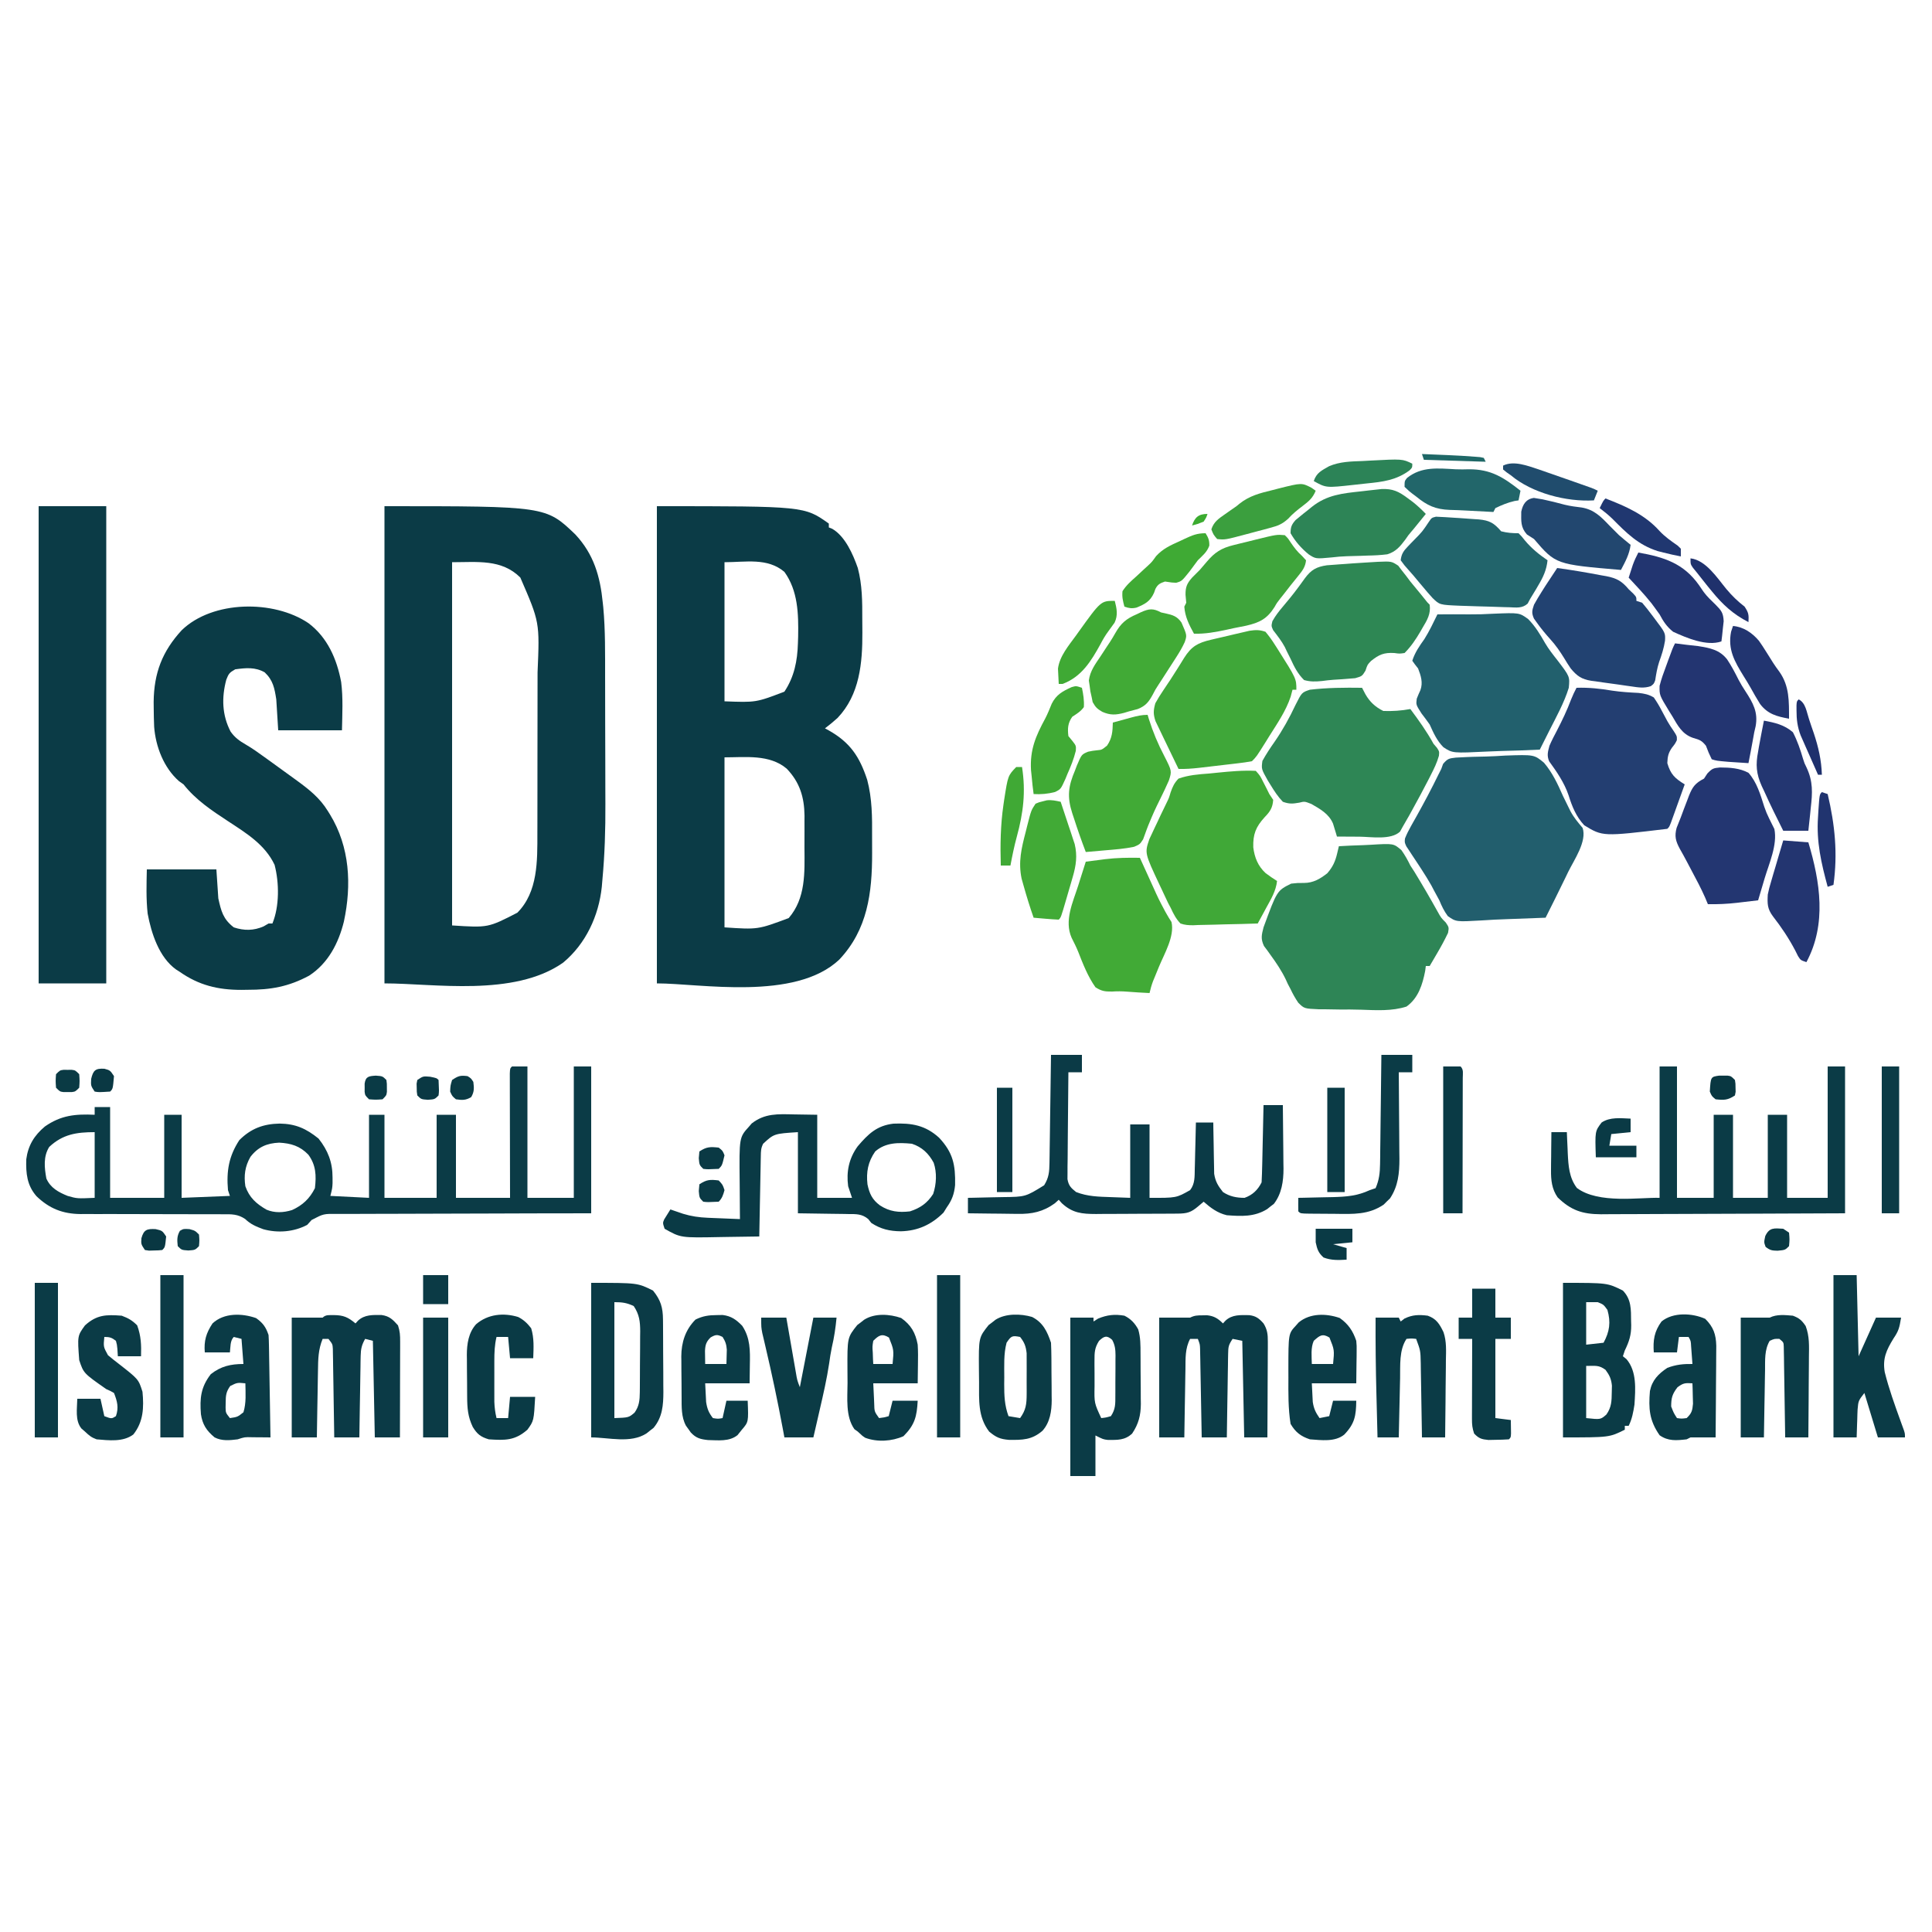 <?xml version="1.0" encoding="UTF-8"?>
<svg version="1.1" xmlns="http://www.w3.org/2000/svg" width="1000" height="1000">
<path d="M0 0 C76.318 0 76.318 0 89 9 C89 9.66 89 10.32 89 11 C89.882 11.354 89.882 11.354 90.781 11.715 C97.431 15.567 101.551 24.944 104 32 C106.309 40.698 106.341 49.457 106.316 58.387 C106.313 60.732 106.336 63.077 106.361 65.422 C106.429 81.19 104.958 97.572 93.543 109.586 C91.421 111.491 89.28 113.289 87 115 C87.978 115.528 87.978 115.528 88.977 116.066 C100.025 122.308 104.927 129.627 108.869 141.651 C111.432 151.372 111.457 160.901 111.391 170.901 C111.375 173.797 111.391 176.692 111.41 179.588 C111.434 200.136 109.07 219.173 94.383 234.711 C71.499 256.281 22.295 247 0 247 C0 165.49 0 83.98 0 0 Z M35 29 C35 52.76 35 76.52 35 101 C51.306 101.62 51.306 101.62 66 96 C71.118 88.323 72.729 80.091 73 71 C73.04 69.81 73.08 68.62 73.121 67.395 C73.322 55.777 73.062 43.78 66 34 C57.187 26.551 46.029 29 35 29 Z M35 130 C35 159.04 35 188.08 35 218 C52.261 219.168 52.261 219.168 68.246 213.184 C77.121 202.87 76.478 189.62 76.391 176.775 C76.375 173.94 76.391 171.106 76.41 168.271 C76.408 166.44 76.404 164.609 76.398 162.777 C76.405 161.945 76.411 161.112 76.417 160.254 C76.303 150.572 73.936 142.881 67.188 135.848 C58.287 128.33 45.83 130 35 130 Z " fill="#0B3B46" transform="translate(340,262)"/>
<path d="M0 0 C83.527 0 83.527 0 98.812 14.648 C108.344 24.895 111.643 36.306 113 50 C113.083 50.772 113.165 51.544 113.25 52.339 C114.363 64.334 114.184 76.371 114.203 88.406 C114.207 90.237 114.207 90.237 114.212 92.105 C114.227 98.577 114.236 105.049 114.24 111.521 C114.246 118.117 114.27 124.713 114.298 131.309 C114.317 136.458 114.322 141.606 114.324 146.754 C114.327 149.18 114.334 151.607 114.348 154.034 C114.415 167.239 114.019 180.316 112.792 193.471 C112.642 195.235 112.642 195.235 112.49 197.035 C110.923 212.038 104.198 226.545 92.445 236.285 C66.997 254.132 25.557 247 0 247 C0 165.49 0 83.98 0 0 Z M35 29 C35 91.04 35 153.08 35 217 C53.623 218.213 53.623 218.213 68.777 210.414 C79.489 199.68 79.151 183.449 79.145 169.255 C79.149 168.125 79.152 166.995 79.155 165.831 C79.165 162.122 79.167 158.412 79.168 154.703 C79.171 152.105 79.175 149.508 79.178 146.91 C79.184 141.473 79.186 136.036 79.185 130.6 C79.185 124.35 79.195 118.101 79.211 111.851 C79.226 105.8 79.229 99.748 79.229 93.696 C79.23 91.14 79.234 88.584 79.242 86.028 C80.343 60.033 80.343 60.033 70.316 36.938 C60.629 27.27 48.048 29 35 29 Z " fill="#0B3B46" transform="translate(199,262)"/>
<path d="M0 0 C9.796 7.392 14.659 18.513 16.891 30.418 C17.948 38.678 17.474 47.149 17.312 55.438 C6.423 55.438 -4.468 55.438 -15.688 55.438 C-16.017 50.157 -16.348 44.877 -16.688 39.438 C-17.596 33.635 -18.343 29.534 -22.688 25.438 C-27.625 22.635 -32.464 23.138 -37.938 23.875 C-40.964 25.594 -41.342 26.137 -42.562 29.25 C-45.025 38.493 -44.784 47.527 -40.344 56.086 C-38.105 59.264 -35.726 60.936 -32.387 62.867 C-29.133 64.76 -26.108 66.921 -23.062 69.125 C-22.181 69.758 -22.181 69.758 -21.281 70.403 C-16.737 73.667 -12.208 76.952 -7.688 80.25 C-6.772 80.916 -6.772 80.916 -5.837 81.594 C0.435 86.188 5.82 90.464 9.938 97.125 C10.324 97.744 10.711 98.364 11.11 99.002 C21.386 115.814 22.384 135.404 18.312 154.438 C15.542 165.604 10.199 176.007 0.312 182.438 C-10.266 188.131 -19.552 189.784 -31.438 189.75 C-32.541 189.766 -33.644 189.782 -34.781 189.799 C-46.863 189.806 -56.757 187.409 -66.688 180.438 C-67.324 180.031 -67.961 179.625 -68.617 179.207 C-77.374 172.883 -81.358 160.526 -83.266 150.324 C-84.095 142.682 -83.855 135.121 -83.688 127.438 C-71.808 127.438 -59.928 127.438 -47.688 127.438 C-47.193 134.863 -47.193 134.863 -46.688 142.438 C-45.211 149.081 -44.218 153.151 -38.688 157.438 C-33.354 159.215 -28.41 159.189 -23.25 156.938 C-22.404 156.442 -21.559 155.947 -20.688 155.438 C-20.027 155.438 -19.367 155.438 -18.688 155.438 C-15.018 146.537 -15.147 134.338 -17.562 125.086 C-22.5 114.593 -32.269 108.643 -41.645 102.5 C-50.169 96.898 -58.331 91.496 -64.688 83.438 C-65.471 82.881 -66.255 82.324 -67.062 81.75 C-74.903 74.843 -79.133 63.867 -79.899 53.605 C-80.04 50.36 -80.103 47.124 -80.125 43.875 C-80.135 42.835 -80.145 41.794 -80.156 40.722 C-79.989 25.772 -75.719 14.615 -65.625 3.625 C-49.624 -11.851 -18.013 -12.198 0 0 Z " fill="#0B3B46" transform="translate(159.688,322.562)"/>
<path d="M0 0 C11.55 0 23.1 0 35 0 C35 81.51 35 163.02 35 247 C23.45 247 11.9 247 0 247 C0 165.49 0 83.98 0 0 Z " fill="#0B3B46" transform="translate(20,262)"/>
<path d="M0 0 C2.64 0 5.28 0 8 0 C8 22.44 8 44.88 8 68 C15.92 68 23.84 68 32 68 C32 45.56 32 23.12 32 0 C34.97 0 37.94 0 41 0 C41 25.08 41 50.16 41 76 C25.837 76.021 25.837 76.021 10.367 76.043 C3.969 76.063 -2.43 76.084 -8.828 76.111 C-18.987 76.154 -29.146 76.191 -39.306 76.196 C-46.705 76.199 -54.103 76.219 -61.502 76.261 C-65.419 76.282 -69.336 76.294 -73.253 76.286 C-76.942 76.279 -80.63 76.294 -84.319 76.328 C-86.314 76.34 -88.31 76.328 -90.305 76.314 C-97.531 76.232 -97.531 76.232 -103.716 79.47 C-104.47 80.305 -105.223 81.14 -106 82 C-112.961 85.675 -121.204 86.33 -128.746 84.238 C-132.402 82.864 -135.277 81.703 -138.106 78.952 C-141.914 76.383 -145.159 76.448 -149.595 76.502 C-150.449 76.496 -151.303 76.491 -152.184 76.485 C-154.034 76.476 -155.885 76.476 -157.736 76.484 C-160.671 76.496 -163.606 76.485 -166.541 76.468 C-171.719 76.441 -176.897 76.435 -182.076 76.437 C-190.349 76.439 -198.623 76.425 -206.897 76.381 C-209.778 76.371 -212.658 76.38 -215.539 76.39 C-217.322 76.384 -219.105 76.377 -220.888 76.369 C-221.68 76.377 -222.472 76.384 -223.288 76.392 C-232.518 76.31 -239.458 73.56 -246.113 67.16 C-251.038 61.521 -251.634 55.362 -251.402 48.027 C-250.447 40.838 -247.272 35.685 -241.75 31.062 C-233.426 25.248 -226.004 24.543 -216 25 C-216 23.68 -216 22.36 -216 21 C-213.36 21 -210.72 21 -208 21 C-208 36.51 -208 52.02 -208 68 C-198.76 68 -189.52 68 -180 68 C-180 53.81 -180 39.62 -180 25 C-177.03 25 -174.06 25 -171 25 C-171 39.19 -171 53.38 -171 68 C-158.625 67.505 -158.625 67.505 -146 67 C-146.33 66.01 -146.66 65.02 -147 64 C-147.847 54.098 -146.566 46.467 -141.125 38.125 C-135.101 32.101 -128.676 29.725 -120.25 29.562 C-111.938 29.685 -106.518 32.17 -100.125 37.312 C-95.235 43.497 -92.853 49.624 -92.875 57.5 C-92.872 58.438 -92.87 59.377 -92.867 60.344 C-93 63 -93 63 -94 67 C-87.4 67.33 -80.8 67.66 -74 68 C-74 53.81 -74 39.62 -74 25 C-71.36 25 -68.72 25 -66 25 C-66 39.19 -66 53.38 -66 68 C-57.09 68 -48.18 68 -39 68 C-39 53.81 -39 39.62 -39 25 C-35.7 25 -32.4 25 -29 25 C-29 39.19 -29 53.38 -29 68 C-19.76 68 -10.52 68 -1 68 C-1.005 65.976 -1.01 63.951 -1.016 61.865 C-1.032 55.192 -1.043 48.518 -1.052 41.845 C-1.057 37.797 -1.064 33.749 -1.075 29.701 C-1.086 25.798 -1.092 21.894 -1.095 17.991 C-1.097 16.499 -1.1 15.006 -1.106 13.514 C-1.113 11.431 -1.114 9.347 -1.114 7.264 C-1.116 6.076 -1.118 4.888 -1.12 3.664 C-1 1 -1 1 0 0 Z M-239.516 41.641 C-242.659 46.637 -242.016 52.389 -241 58 C-238.884 62.834 -234.76 65.076 -230 67 C-225.07 68.404 -225.07 68.404 -216 68 C-216 56.78 -216 45.56 -216 34 C-225.354 34 -232.497 35.071 -239.516 41.641 Z M-135.379 46.797 C-138.191 51.697 -138.837 56.44 -138 62 C-135.98 67.837 -132.356 71.053 -127.074 74.117 C-122.804 75.935 -118.199 75.691 -113.812 74.312 C-108.382 71.844 -104.699 68.397 -102 63 C-101.231 56.475 -101.426 51.064 -105.398 45.66 C-109.725 41.176 -114.358 39.769 -120.5 39.438 C-126.86 39.711 -131.46 41.691 -135.379 46.797 Z " fill="#0B3B46" transform="translate(265,552)"/>
<path d="M0 0 C1.936 -0.128 3.875 -0.221 5.815 -0.287 C7.364 -0.344 7.364 -0.344 8.944 -0.402 C11.135 -0.467 13.327 -0.516 15.519 -0.552 C18.846 -0.63 22.151 -0.836 25.473 -1.045 C40.501 -1.561 40.501 -1.561 45.601 2.65 C49.999 7.81 52.728 13.713 55.444 19.869 C56.326 21.695 57.218 23.517 58.123 25.332 C58.522 26.139 58.921 26.946 59.332 27.778 C61.031 30.975 63.26 33.631 65.6 36.373 C67.961 43.359 61.141 53.019 58.131 59.182 C57.67 60.137 57.209 61.093 56.735 62.078 C53.368 69.04 49.916 75.959 46.444 82.869 C39.904 83.149 33.365 83.401 26.823 83.607 C22.279 83.752 17.755 83.97 13.221 84.287 C0.118 85.04 0.118 85.04 -4.193 82.025 C-6.115 79.391 -7.33 76.886 -8.556 73.869 C-9.434 72.214 -10.331 70.568 -11.244 68.932 C-11.713 68.034 -12.182 67.137 -12.666 66.213 C-14.241 63.427 -15.89 60.767 -17.635 58.088 C-18.461 56.815 -18.461 56.815 -19.304 55.517 C-20.419 53.811 -21.545 52.111 -22.682 50.418 C-23.196 49.63 -23.71 48.842 -24.24 48.029 C-24.71 47.324 -25.18 46.619 -25.664 45.893 C-26.556 43.869 -26.556 43.869 -26.342 41.876 C-25.477 39.666 -24.466 37.663 -23.299 35.596 C-22.841 34.777 -22.383 33.959 -21.912 33.115 C-21.423 32.25 -20.935 31.385 -20.431 30.494 C-16.425 23.319 -12.586 16.108 -8.994 8.717 C-8.52 7.777 -8.045 6.837 -7.556 5.869 C-7.246 5.009 -6.935 4.149 -6.615 3.263 C-4.205 0.46 -3.545 0.427 0 0 Z " fill="#225E6D" transform="translate(753.556,392.131)"/>
<path d="M0 0 C4.144 -0.249 8.284 -0.429 12.433 -0.549 C13.841 -0.599 15.248 -0.667 16.655 -0.754 C28.304 -1.456 28.304 -1.456 32.388 2.051 C34.2 4.621 35.626 7.175 37 10 C37.71 11.098 38.421 12.197 39.152 13.328 C43.297 20.112 47.283 26.956 51.141 33.906 C52.887 37.054 52.887 37.054 55.359 39.531 C57 42 57 42 56.508 44.852 C54.779 48.462 52.911 51.929 50.875 55.375 C50.502 56.016 50.13 56.656 49.746 57.316 C48.836 58.88 47.919 60.441 47 62 C46.34 62 45.68 62 45 62 C44.841 63.244 44.841 63.244 44.679 64.514 C43.296 71.615 41.118 78.636 35 83 C27.489 85.417 19.373 84.902 11.579 84.626 C7.809 84.5 4.055 84.503 0.283 84.523 C-2.117 84.492 -4.518 84.453 -6.918 84.406 C-8.04 84.406 -9.162 84.405 -10.318 84.404 C-17.926 84.059 -17.926 84.059 -21.03 80.999 C-22.571 78.721 -23.831 76.485 -25 74 C-25.473 73.104 -25.946 72.208 -26.434 71.285 C-26.931 70.185 -26.931 70.185 -27.438 69.062 C-29.649 64.468 -32.347 60.436 -35.352 56.324 C-36.168 55.174 -36.168 55.174 -37 54 C-37.585 53.223 -38.17 52.445 -38.773 51.645 C-40.514 47.891 -40.023 46.014 -39 42 C-32.02 22.991 -32.02 22.991 -24.695 19.363 C-21.375 19 -21.375 19 -18.09 19.016 C-13.219 18.991 -9.774 16.949 -6 14 C-3.17 10.735 -1.883 7.93 -0.902 3.801 C-0.605 2.547 -0.307 1.292 0 0 Z " fill="#2E8556" transform="translate(693,438)"/>
<path d="M0 0 C0.557 1.073 1.114 2.145 1.688 3.25 C3.993 7.303 6.805 9.902 11 12 C15.87 12.162 20.193 11.865 25 11 C29.356 16.846 33.481 22.615 37 29 C37.598 29.701 38.196 30.402 38.812 31.125 C40 33 40 33 39.789 35.168 C38.795 38.735 37.246 41.908 35.562 45.188 C35.041 46.216 35.041 46.216 34.509 47.265 C31.668 52.814 28.702 58.293 25.688 63.75 C25.267 64.512 24.847 65.274 24.414 66.059 C23.3 68.054 22.155 70.028 21 72 C20.553 72.81 20.105 73.619 19.645 74.453 C14.886 78.929 4.615 77.109 -1.438 77.062 C-2.551 77.058 -3.664 77.053 -4.811 77.049 C-7.54 77.037 -10.27 77.021 -13 77 C-13.179 76.389 -13.358 75.779 -13.542 75.15 C-13.791 74.345 -14.04 73.54 -14.297 72.711 C-14.538 71.915 -14.778 71.119 -15.026 70.298 C-17.173 65.232 -21.654 62.777 -26.25 60.125 C-29.764 58.761 -29.764 58.761 -32.5 59.457 C-35.922 60.055 -37.696 60.198 -41 59 C-43.531 56.383 -45.416 53.473 -47.312 50.375 C-47.811 49.568 -48.31 48.761 -48.823 47.929 C-52.136 42.036 -52.136 42.036 -51.586 37.852 C-49.68 34.424 -47.578 31.195 -45.312 28 C-41.081 21.871 -37.635 15.662 -34.473 8.926 C-31.186 2.395 -31.186 2.395 -27 1 C-18.022 -0.074 -9.029 -0.122 0 0 Z " fill="#2E8655" transform="translate(705,356)"/>
<path d="M0 0 C5.489 -0.049 10.975 -0.057 16.465 -0.004 C20.665 0.03 24.812 -0.084 29.004 -0.34 C42.385 -0.887 42.385 -0.887 46.974 2.424 C50.613 6.126 53.213 10.398 55.759 14.895 C57.621 18.054 59.857 20.877 62.125 23.75 C68.55 32.175 68.55 32.175 68 38 C65.597 45.805 61.464 53.162 57.805 60.434 C57.342 61.356 56.879 62.279 56.402 63.229 C55.269 65.487 54.135 67.744 53 70 C46.33 70.331 39.663 70.558 32.987 70.714 C30.719 70.779 28.452 70.868 26.187 70.981 C7.863 71.871 7.863 71.871 3.125 68.775 C-0.269 65.369 -2.037 61.36 -4 57 C-5.378 55.055 -6.789 53.133 -8.25 51.25 C-11.1 46.77 -11.1 46.77 -10.691 43.633 C-10.108 42.135 -9.475 40.655 -8.793 39.199 C-7.392 35.313 -8.532 31.745 -10 28 C-10.578 27.258 -11.155 26.515 -11.75 25.75 C-12.162 25.172 -12.575 24.595 -13 24 C-11.635 19.704 -9.321 16.402 -6.73 12.77 C-4.171 8.673 -2.111 4.34 0 0 Z " fill="#22606D" transform="translate(744,318)"/>
<path d="M0 0 C2.242 2.52 2.242 2.52 3.875 5.812 C4.706 7.431 4.706 7.431 5.555 9.082 C6.032 10.045 6.509 11.008 7 12 C7.99 13.485 7.99 13.485 9 15 C8.73 19.103 7.377 21.098 4.562 24 C0.007 29.013 -1.508 32.818 -1.305 39.598 C-0.635 44.875 1.111 49.248 5.047 52.898 C6.985 54.363 8.935 55.722 11 57 C10.428 62.192 7.902 66.31 5.438 70.812 C5.013 71.601 4.588 72.389 4.15 73.201 C3.106 75.137 2.056 77.07 1 79 C-4.605 79.198 -10.208 79.343 -15.815 79.439 C-17.721 79.48 -19.628 79.534 -21.533 79.604 C-24.276 79.701 -27.017 79.746 -29.762 79.781 C-30.611 79.823 -31.46 79.864 -32.335 79.906 C-34.796 79.908 -36.675 79.814 -39 79 C-41.292 76.609 -42.629 73.994 -44 71 C-44.444 70.167 -44.888 69.333 -45.346 68.475 C-45.678 67.771 -46.01 67.068 -46.352 66.344 C-46.728 65.548 -47.104 64.753 -47.492 63.934 C-47.866 63.131 -48.24 62.327 -48.625 61.5 C-49.007 60.697 -49.388 59.894 -49.781 59.066 C-57.549 42.539 -57.549 42.539 -55.07 35.274 C-54.641 34.364 -54.212 33.454 -53.77 32.516 C-53.296 31.497 -52.822 30.479 -52.334 29.43 C-51.832 28.38 -51.33 27.331 -50.812 26.25 C-50.33 25.216 -49.847 24.182 -49.35 23.117 C-48.383 21.057 -47.394 19.007 -46.382 16.968 C-44.951 14.06 -44.951 14.06 -44.077 11.098 C-43.031 8.131 -42.191 6.271 -40 4 C-34.806 2.165 -29.651 1.776 -24.188 1.375 C-22.736 1.232 -21.285 1.085 -19.834 0.934 C-13.232 0.278 -6.633 -0.344 0 0 Z " fill="#40A837" transform="translate(650,399)"/>
<path d="M0 0 C6.399 -0.217 12.27 0.437 18.578 1.496 C23.083 2.16 27.579 2.429 32.125 2.656 C35.249 3.03 37.275 3.407 40 5 C41.553 7.256 42.819 9.337 44.062 11.75 C44.718 12.975 45.375 14.199 46.035 15.422 C46.354 16.02 46.672 16.617 47 17.233 C48 19 49.094 20.652 50.25 22.32 C52 25 52 25 51.938 27.125 C51 29 51 29 49.5 30.875 C47.514 33.688 47.135 35.557 47 39 C48.717 44.857 50.924 46.846 56 50 C54.692 53.647 53.378 57.293 52.062 60.938 C51.689 61.978 51.316 63.019 50.932 64.092 C50.395 65.576 50.395 65.576 49.848 67.09 C49.518 68.006 49.188 68.923 48.848 69.867 C48 72 48 72 47 73 C13.569 77.007 13.569 77.007 4.013 71.178 C-0.197 66.661 -2.303 61.435 -4.118 55.601 C-6.301 49.162 -10.204 43.483 -14.18 38.02 C-15.413 34.983 -14.845 33.15 -14 30 C-12.865 27.342 -11.542 24.802 -10.188 22.25 C-7.437 16.925 -4.892 11.637 -2.789 6.016 C-1.976 3.939 -1.025 1.979 0 0 Z " fill="#233E71" transform="translate(816,356)"/>
<path d="M0 0 C1.882 2.257 3.397 4.341 4.938 6.812 C5.369 7.484 5.801 8.155 6.246 8.847 C16 24.268 16 24.268 16 30 C15.34 30 14.68 30 14 30 C13.691 31.176 13.381 32.351 13.062 33.562 C10.597 40.983 6.139 47.424 2 54 C1.316 55.102 0.631 56.204 -0.074 57.34 C-4.667 64.667 -4.667 64.667 -7 67 C-9.431 67.455 -11.786 67.798 -14.238 68.07 C-14.956 68.156 -15.674 68.242 -16.413 68.331 C-17.934 68.511 -19.454 68.687 -20.975 68.86 C-23.294 69.123 -25.611 69.398 -27.928 69.676 C-29.406 69.85 -30.885 70.023 -32.363 70.195 C-33.053 70.277 -33.743 70.358 -34.453 70.441 C-37.988 70.839 -41.443 71.088 -45 71 C-46.89 67.132 -48.759 63.254 -50.609 59.367 C-51.241 58.047 -51.878 56.73 -52.521 55.416 C-53.447 53.521 -54.352 51.617 -55.254 49.711 C-55.804 48.569 -56.354 47.428 -56.92 46.251 C-58.135 42.594 -58.034 40.676 -57 37 C-55.735 34.718 -54.467 32.64 -53 30.5 C-52.183 29.275 -51.367 28.05 -50.551 26.824 C-50.13 26.198 -49.709 25.572 -49.276 24.927 C-47.999 22.998 -46.765 21.047 -45.543 19.082 C-45.148 18.45 -44.753 17.819 -44.346 17.168 C-43.591 15.959 -42.841 14.747 -42.096 13.531 C-38.328 7.562 -35.048 5.75 -28.223 4.141 C-27.574 3.987 -26.926 3.834 -26.258 3.675 C-24.892 3.355 -23.524 3.039 -22.156 2.728 C-20.069 2.252 -17.989 1.754 -15.908 1.254 C-14.576 0.944 -13.243 0.635 -11.91 0.328 C-10.102 -0.091 -10.102 -0.091 -8.258 -0.519 C-5.052 -0.992 -3.048 -1.053 0 0 Z " fill="#3FA739" transform="translate(655,327)"/>
<path d="M0 0 C2.97 0 5.94 0 9 0 C9 22.44 9 44.88 9 68 C15.27 68 21.54 68 28 68 C28 53.81 28 39.62 28 25 C31.3 25 34.6 25 38 25 C38 39.19 38 53.38 38 68 C43.94 68 49.88 68 56 68 C56 53.81 56 39.62 56 25 C59.3 25 62.6 25 66 25 C66 39.19 66 53.38 66 68 C72.93 68 79.86 68 87 68 C87 45.56 87 23.12 87 0 C89.97 0 92.94 0 96 0 C96 25.08 96 50.16 96 76 C62.217 76.161 62.217 76.161 48.047 76.195 C38.267 76.219 28.488 76.247 18.709 76.302 C11.586 76.342 4.464 76.367 -2.659 76.376 C-6.429 76.382 -10.198 76.394 -13.968 76.423 C-17.52 76.45 -21.072 76.458 -24.625 76.452 C-26.541 76.454 -28.458 76.476 -30.374 76.498 C-39.938 76.452 -45.936 74.442 -52.773 67.758 C-55.774 63.457 -56.246 58.843 -56.195 53.727 C-56.189 52.573 -56.182 51.419 -56.176 50.23 C-56.159 49.041 -56.142 47.851 -56.125 46.625 C-56.116 45.412 -56.107 44.199 -56.098 42.949 C-56.074 39.966 -56.041 36.983 -56 34 C-53.36 34 -50.72 34 -48 34 C-47.951 35.207 -47.902 36.413 -47.852 37.656 C-47.776 39.271 -47.701 40.885 -47.625 42.5 C-47.594 43.291 -47.563 44.083 -47.531 44.898 C-47.214 51.34 -46.826 57.599 -42.812 62.875 C-31.717 71.258 -10.058 67.695 0 68 C0 45.56 0 23.12 0 0 Z " fill="#0B3B46" transform="translate(859,552)"/>
<path d="M0 0 C7.125 -0.29 7.125 -0.29 10.601 2.006 C11.228 2.835 11.854 3.664 12.5 4.518 C13.571 5.871 13.571 5.871 14.664 7.252 C15.393 8.227 16.123 9.201 16.875 10.205 C18.535 12.231 20.202 14.252 21.875 16.268 C22.617 17.187 23.36 18.106 24.125 19.053 C25.696 21.061 25.696 21.061 26.875 22.205 C27.53 26.968 25.556 30.192 23.187 34.143 C22.847 34.738 22.508 35.333 22.158 35.946 C19.749 40.065 17.259 43.826 13.875 47.205 C11.261 47.58 11.261 47.58 8.562 47.205 C3.208 46.902 0.666 47.995 -3.469 51.307 C-5.34 53.236 -5.34 53.236 -6.352 56.33 C-8.125 59.205 -8.125 59.205 -11.68 60.229 C-13.117 60.378 -14.558 60.494 -16 60.58 C-16.757 60.639 -17.514 60.698 -18.293 60.759 C-19.835 60.871 -21.377 60.971 -22.92 61.057 C-24.918 61.191 -26.906 61.44 -28.891 61.701 C-32.295 62.022 -34.83 62.129 -38.125 61.205 C-41.412 57.977 -43.227 54.367 -45.125 50.205 C-45.811 48.829 -46.498 47.454 -47.188 46.08 C-47.481 45.453 -47.773 44.825 -48.075 44.178 C-49.76 41.015 -51.963 38.214 -54.149 35.381 C-55.125 33.205 -55.125 33.205 -54.54 30.748 C-52.975 27.935 -51.216 25.655 -49.125 23.205 C-46.489 20.08 -43.912 16.961 -41.485 13.67 C-41.049 13.083 -40.613 12.496 -40.165 11.891 C-39.322 10.749 -38.489 9.601 -37.665 8.446 C-34.429 4.09 -31.678 2.582 -26.346 1.795 C-24.856 1.685 -24.856 1.685 -23.336 1.573 C-22.229 1.489 -21.122 1.405 -19.981 1.319 C-18.832 1.24 -17.684 1.161 -16.5 1.08 C-15.375 0.994 -14.25 0.908 -13.09 0.819 C-8.729 0.501 -4.363 0.287 0 0 Z " fill="#2E8754" transform="translate(713.125,290.795)"/>
<path d="M0 0 C5.28 0 10.56 0 16 0 C16 2.97 16 5.94 16 9 C13.69 9 11.38 9 9 9 C8.907 16.493 8.836 23.986 8.793 31.48 C8.772 34.959 8.744 38.439 8.698 41.918 C8.646 45.919 8.627 49.92 8.609 53.922 C8.589 55.17 8.568 56.418 8.547 57.704 C8.547 58.865 8.546 60.026 8.546 61.222 C8.533 62.754 8.533 62.754 8.519 64.317 C9.132 67.734 10.313 68.87 13 71 C18.851 73.311 24.703 73.42 30.938 73.625 C35.918 73.811 35.918 73.811 41 74 C41 61.46 41 48.92 41 36 C44.3 36 47.6 36 51 36 C51 48.54 51 61.08 51 74 C64.875 74.046 64.875 74.046 72 70 C74.597 66.652 74.313 62.946 74.414 58.828 C74.433 58.146 74.453 57.463 74.473 56.76 C74.532 54.59 74.579 52.42 74.625 50.25 C74.663 48.775 74.702 47.299 74.742 45.824 C74.838 42.216 74.922 38.608 75 35 C77.97 35 80.94 35 84 35 C84.009 35.877 84.019 36.755 84.028 37.659 C84.073 40.936 84.134 44.211 84.208 47.488 C84.236 48.902 84.257 50.316 84.271 51.73 C84.293 53.771 84.339 55.811 84.391 57.852 C84.422 59.69 84.422 59.69 84.454 61.565 C85.097 65.609 86.478 67.812 89 71 C92.486 73.308 96.046 74 100.188 74 C104.317 72.532 107.039 69.923 109 66 C109.157 63.012 109.259 60.045 109.316 57.055 C109.348 55.727 109.348 55.727 109.379 54.373 C109.445 51.54 109.504 48.708 109.562 45.875 C109.606 43.957 109.649 42.039 109.693 40.121 C109.801 35.414 109.902 30.707 110 26 C113.3 26 116.6 26 120 26 C120.075 31.532 120.129 37.063 120.165 42.595 C120.18 44.474 120.2 46.353 120.226 48.231 C120.263 50.945 120.28 53.658 120.293 56.371 C120.308 57.2 120.324 58.028 120.34 58.882 C120.342 65.355 119.422 71.883 115.352 77.121 C114.497 77.773 114.497 77.773 113.625 78.438 C113.06 78.89 112.496 79.342 111.914 79.809 C105.308 83.921 98.568 83.567 91 83 C86.22 81.884 82.657 79.214 79 76 C78.051 76.804 77.103 77.609 76.125 78.438 C72.495 81.515 70.435 82.128 65.636 82.161 C64.514 82.171 63.392 82.18 62.237 82.19 C60.41 82.197 60.41 82.197 58.547 82.203 C56.675 82.212 56.675 82.212 54.765 82.22 C52.118 82.23 49.472 82.237 46.826 82.24 C43.445 82.246 40.065 82.27 36.685 82.298 C33.451 82.321 30.218 82.323 26.984 82.328 C25.775 82.34 24.565 82.353 23.319 82.366 C16.036 82.346 11.171 81.921 5.625 76.812 C5.089 76.214 4.553 75.616 4 75 C3.34 75.598 2.68 76.196 2 76.812 C-4.023 81.204 -9.87 82.455 -17.219 82.293 C-17.962 82.289 -18.705 82.284 -19.471 82.28 C-21.815 82.263 -24.157 82.226 -26.5 82.188 C-28.102 82.172 -29.703 82.159 -31.305 82.146 C-35.203 82.114 -39.102 82.062 -43 82 C-43 79.36 -43 76.72 -43 74 C-42.163 73.985 -41.327 73.971 -40.465 73.956 C-37.326 73.894 -34.188 73.82 -31.049 73.738 C-29.037 73.688 -27.024 73.654 -25.012 73.619 C-13.239 73.482 -13.239 73.482 -3.562 67.5 C-1.096 63.553 -0.86 60.535 -0.795 55.968 C-0.775 54.727 -0.755 53.486 -0.734 52.207 C-0.717 50.853 -0.7 49.499 -0.684 48.145 C-0.663 46.759 -0.642 45.373 -0.621 43.987 C-0.565 40.343 -0.516 36.698 -0.468 33.053 C-0.418 29.333 -0.362 25.613 -0.307 21.893 C-0.199 14.595 -0.098 7.298 0 0 Z " fill="#0B3A46" transform="translate(544,546)"/>
<path d="M0 0 C3.981 0.062 7.961 0.124 12.062 0.188 C12.062 14.377 12.062 28.567 12.062 43.188 C18.003 43.188 23.942 43.188 30.062 43.188 C29.073 40.218 29.073 40.218 28.062 37.188 C27.046 29.624 28.498 22.722 32.984 16.539 C38.504 10.049 42.961 5.777 51.547 4.785 C60.983 4.397 68.028 5.621 75.121 12.055 C82.366 19.797 83.635 26.1 83.418 36.582 C82.957 41.259 81.771 44.4 79.062 48.188 C78.526 49.054 77.99 49.92 77.438 50.812 C71.18 57.07 64.132 60.283 55.375 60.5 C49.56 60.45 44.955 59.383 40.062 56.188 C39.524 55.514 38.985 54.84 38.431 54.146 C35.187 51.463 32.267 51.584 28.234 51.578 C27.238 51.555 27.238 51.555 26.221 51.531 C23.752 51.478 21.282 51.46 18.812 51.438 C13.285 51.355 7.758 51.273 2.062 51.188 C2.062 37.328 2.062 23.468 2.062 9.188 C-10.28 9.98 -10.28 9.98 -15.938 15.188 C-17.113 17.539 -17.093 19.015 -17.143 21.637 C-17.163 22.558 -17.183 23.479 -17.203 24.428 C-17.228 25.921 -17.228 25.921 -17.254 27.445 C-17.275 28.464 -17.295 29.482 -17.317 30.531 C-17.382 33.791 -17.441 37.052 -17.5 40.312 C-17.543 42.52 -17.587 44.727 -17.631 46.934 C-17.738 52.351 -17.84 57.769 -17.938 63.188 C-22.987 63.287 -28.036 63.359 -33.086 63.407 C-34.799 63.427 -36.512 63.454 -38.224 63.489 C-58.629 63.895 -58.629 63.895 -66.938 59.188 C-67.938 56.188 -67.938 56.188 -67.16 54.363 C-66.086 52.638 -65.012 50.913 -63.938 49.188 C-63.346 49.392 -62.754 49.597 -62.145 49.809 C-61.354 50.078 -60.564 50.347 -59.75 50.625 C-58.973 50.892 -58.195 51.159 -57.395 51.434 C-53.146 52.737 -49.072 53.322 -44.637 53.504 C-43.172 53.567 -43.172 53.567 -41.678 53.631 C-40.67 53.67 -39.663 53.709 -38.625 53.75 C-37.085 53.815 -37.085 53.815 -35.514 53.881 C-32.988 53.987 -30.463 54.089 -27.938 54.188 C-27.953 52.668 -27.953 52.668 -27.969 51.117 C-28.006 47.321 -28.029 43.525 -28.047 39.728 C-28.057 38.092 -28.071 36.456 -28.088 34.82 C-28.326 11.903 -28.326 11.903 -23.25 6.312 C-22.564 5.512 -22.564 5.512 -21.863 4.695 C-15.069 -0.624 -8.287 -0.182 0 0 Z M42.062 19.188 C38.345 24.548 37.353 29.8 38.062 36.188 C39.07 41.029 40.527 44.156 44.562 47.125 C49.545 50.349 54.251 50.865 60.062 50.188 C65.373 48.473 69.014 45.943 72.062 41.188 C73.761 36.091 74.074 30.195 72.344 25.051 C69.718 20.171 66.3 16.933 61.062 15.188 C54.218 14.513 47.468 14.443 42.062 19.188 Z " fill="#0A3A45" transform="translate(410.938,576.812)"/>
<path d="M0 0 C7.703 1.051 15.365 2.35 23 3.812 C23.813 3.953 24.625 4.094 25.462 4.239 C30.754 5.293 33.438 6.722 37 11 C37.763 11.722 38.526 12.444 39.312 13.188 C41 15 41 15 41 17 C41.99 17.33 42.98 17.66 44 18 C45.778 20.092 47.433 22.173 49.062 24.375 C49.509 24.965 49.956 25.556 50.416 26.164 C56.021 33.603 56.021 33.603 55.812 37.625 C55.22 41.486 54.074 45.022 52.75 48.688 C51.744 51.791 51.217 54.932 50.723 58.152 C50 60 50 60 48.433 61.161 C44.97 62.355 41.891 61.798 38.348 61.277 C37.611 61.175 36.873 61.073 36.114 60.968 C34.557 60.749 33.001 60.522 31.447 60.289 C29.077 59.94 26.705 59.626 24.33 59.314 C22.815 59.096 21.3 58.875 19.785 58.652 C19.08 58.563 18.374 58.473 17.648 58.38 C12.612 57.579 10.225 55.887 7 52 C5.822 50.264 4.696 48.492 3.625 46.688 C1.44 43.147 -0.766 39.955 -3.562 36.875 C-6.051 34.127 -8.346 31.333 -10.5 28.312 C-11.258 27.255 -11.258 27.255 -12.031 26.176 C-13.332 23.254 -13.026 22.019 -12 19 C-10.803 16.812 -9.524 14.668 -8.188 12.562 C-7.5 11.471 -6.813 10.379 -6.105 9.254 C-4.097 6.15 -2.06 3.07 0 0 Z " fill="#224271" transform="translate(806,294)"/>
<path d="M0 0 C0.453 0.996 0.453 0.996 0.915 2.013 C1.811 3.984 2.71 5.955 3.609 7.925 C4.622 10.147 5.631 12.37 6.637 14.594 C9.693 21.361 9.693 21.361 13.172 27.914 C13.734 28.891 14.296 29.868 14.875 30.875 C15.367 31.656 15.86 32.437 16.367 33.242 C18.06 40.618 12.661 49.629 9.875 56.375 C9.162 58.111 8.451 59.848 7.742 61.586 C7.431 62.339 7.121 63.093 6.8 63.869 C6.039 65.897 5.479 67.889 5 70 C1.1 69.812 -2.788 69.586 -6.68 69.273 C-9.341 69.067 -11.7 69.047 -14.383 69.227 C-18.117 69.256 -19.825 69.037 -23 67 C-26.936 61.419 -29.448 54.973 -31.922 48.644 C-32.942 46.141 -34.121 43.787 -35.344 41.379 C-39.244 32.513 -34.719 23.119 -31.938 14.438 C-31.56 13.238 -31.183 12.039 -30.795 10.803 C-29.871 7.866 -28.939 4.932 -28 2 C-25.397 1.658 -22.793 1.326 -20.188 1 C-19.469 0.905 -18.75 0.809 -18.01 0.711 C-11.992 -0.031 -6.059 -0.102 0 0 Z " fill="#41AA36" transform="translate(590,444)"/>
<path d="M0 0 C5.067 0.022 7.478 1.084 11.312 4.312 C11.746 3.838 12.179 3.364 12.625 2.875 C16.08 -0.324 20.333 -0.076 24.797 -0.043 C28.915 0.539 30.55 2.267 33.312 5.312 C34.339 8.391 34.433 10.478 34.426 13.702 C34.426 14.803 34.426 15.904 34.426 17.038 C34.421 18.226 34.415 19.413 34.41 20.637 C34.409 21.853 34.407 23.07 34.406 24.323 C34.4 28.215 34.388 32.108 34.375 36 C34.37 38.636 34.365 41.272 34.361 43.908 C34.35 50.376 34.333 56.844 34.312 63.312 C30.023 63.312 25.733 63.312 21.312 63.312 C20.983 46.812 20.652 30.312 20.312 13.312 C18.992 12.982 17.672 12.652 16.312 12.312 C14.562 15.352 14.05 17.587 13.994 21.081 C13.974 22.022 13.954 22.962 13.933 23.932 C13.916 25.443 13.916 25.443 13.898 26.984 C13.879 28.022 13.86 29.059 13.84 30.128 C13.78 33.44 13.734 36.751 13.688 40.062 C13.649 42.309 13.61 44.555 13.57 46.801 C13.474 52.305 13.39 57.808 13.312 63.312 C9.023 63.312 4.732 63.312 0.312 63.312 C0.293 61.874 0.273 60.436 0.252 58.954 C0.176 53.626 0.088 48.298 -0.005 42.969 C-0.043 40.662 -0.078 38.354 -0.109 36.047 C-0.155 32.733 -0.213 29.419 -0.273 26.105 C-0.285 25.071 -0.297 24.037 -0.308 22.971 C-0.328 22.01 -0.348 21.049 -0.369 20.059 C-0.382 19.213 -0.395 18.367 -0.409 17.496 C-0.56 15.022 -0.56 15.022 -2.688 12.312 C-3.678 12.312 -4.668 12.312 -5.688 12.312 C-7.968 17.809 -8.031 22.889 -8.102 28.742 C-8.121 29.733 -8.14 30.723 -8.16 31.743 C-8.22 34.891 -8.266 38.039 -8.312 41.188 C-8.351 43.328 -8.39 45.469 -8.43 47.609 C-8.525 52.844 -8.61 58.078 -8.688 63.312 C-12.977 63.312 -17.267 63.312 -21.688 63.312 C-21.688 42.852 -21.688 22.392 -21.688 1.312 C-16.354 1.312 -11.021 1.312 -5.688 1.312 C-4.056 -0.319 -2.246 0.064 0 0 Z " fill="#0B3A46" transform="translate(172.688,680.688)"/>
<path d="M0 0 C5.158 0.016 10.151 0.3 14.77 2.754 C19.15 7.657 20.99 14.137 22.947 20.299 C23.663 22.437 24.471 24.381 25.477 26.395 C26.209 27.872 26.209 27.872 26.957 29.379 C27.363 30.196 27.769 31.013 28.188 31.855 C29.832 40.047 25.472 49.591 23.145 57.379 C22.82 58.478 22.495 59.578 22.16 60.711 C21.367 63.393 20.57 66.074 19.77 68.754 C16.937 69.093 14.103 69.425 11.27 69.754 C10.478 69.849 9.687 69.945 8.871 70.043 C3.799 70.625 -1.125 70.848 -6.23 70.754 C-6.705 69.62 -7.179 68.485 -7.668 67.316 C-9.796 62.503 -12.249 57.891 -14.73 53.254 C-15.517 51.763 -16.304 50.272 -17.09 48.781 C-18.295 46.497 -19.522 44.247 -20.809 42.008 C-22.904 38.089 -23.572 35.6 -22.418 31.254 C-21.721 29.408 -20.985 27.577 -20.23 25.754 C-19.695 24.319 -19.163 22.882 -18.633 21.445 C-18.043 19.901 -17.451 18.358 -16.855 16.816 C-16.576 16.07 -16.296 15.324 -16.009 14.555 C-14.148 9.946 -12.754 8.1 -8.23 5.754 C-7.657 4.879 -7.083 4.003 -6.492 3.102 C-3.993 0.507 -3.427 0.328 0 0 Z " fill="#233671" transform="translate(890.23,397.246)"/>
<path d="M0 0 C1.156 -0.021 1.156 -0.021 2.336 -0.043 C5.988 0.325 8.055 1.618 10.625 4.188 C11.058 3.713 11.491 3.239 11.938 2.75 C15.427 -0.481 19.683 -0.144 24.18 -0.098 C27.671 0.309 29.318 1.592 31.625 4.188 C33.63 7.431 33.869 9.905 33.852 13.69 C33.852 14.791 33.852 15.892 33.852 17.026 C33.841 18.209 33.831 19.391 33.82 20.609 C33.817 21.824 33.815 23.04 33.812 24.292 C33.801 28.174 33.775 32.055 33.75 35.938 C33.74 38.569 33.731 41.201 33.723 43.832 C33.701 50.284 33.666 56.736 33.625 63.188 C29.665 63.188 25.705 63.188 21.625 63.188 C21.295 46.688 20.965 30.188 20.625 13.188 C18.15 12.693 18.15 12.693 15.625 12.188 C13.497 15.379 13.364 16.261 13.306 19.934 C13.286 20.895 13.266 21.856 13.246 22.846 C13.229 24.397 13.229 24.397 13.211 25.98 C13.192 27.042 13.172 28.103 13.152 29.196 C13.092 32.589 13.046 35.982 13 39.375 C12.962 41.674 12.923 43.973 12.883 46.271 C12.787 51.91 12.703 57.549 12.625 63.188 C8.335 63.188 4.045 63.188 -0.375 63.188 C-0.4 61.749 -0.425 60.311 -0.451 58.829 C-0.545 53.501 -0.645 48.173 -0.747 42.844 C-0.791 40.537 -0.832 38.229 -0.872 35.922 C-0.93 32.608 -0.994 29.294 -1.059 25.98 C-1.075 24.946 -1.092 23.912 -1.109 22.846 C-1.129 21.885 -1.149 20.924 -1.17 19.934 C-1.193 18.665 -1.193 18.665 -1.217 17.371 C-1.298 15.008 -1.298 15.008 -2.375 12.188 C-3.695 12.188 -5.015 12.188 -6.375 12.188 C-9.012 17.17 -8.724 22.244 -8.789 27.738 C-8.808 28.752 -8.828 29.766 -8.848 30.811 C-8.907 34.04 -8.954 37.27 -9 40.5 C-9.038 42.693 -9.077 44.887 -9.117 47.08 C-9.213 52.449 -9.297 57.818 -9.375 63.188 C-13.665 63.188 -17.955 63.188 -22.375 63.188 C-22.375 42.727 -22.375 22.267 -22.375 1.188 C-17.042 1.188 -11.708 1.188 -6.375 1.188 C-4.049 0.025 -2.588 0.021 0 0 Z " fill="#0B3B46" transform="translate(622.375,680.812)"/>
<path d="M0 0 C3.257 0.143 6.499 0.312 9.75 0.559 C10.908 0.627 10.908 0.627 12.089 0.696 C14.625 0.85 17.155 1.042 19.688 1.246 C20.504 1.299 21.321 1.352 22.162 1.406 C27.714 1.938 29.996 3.205 33.75 7.559 C36.896 8.376 39.509 8.559 42.75 8.559 C44.293 10.098 44.293 10.098 45.938 12.184 C49.431 16.378 53.264 19.482 57.75 22.559 C57.238 27.63 55.458 31.379 52.875 35.684 C52.523 36.291 52.171 36.898 51.809 37.523 C50.816 39.218 49.784 40.889 48.75 42.559 C48.33 43.354 47.91 44.149 47.477 44.969 C44.697 47.528 41.569 47.014 38 46.871 C37.224 46.854 36.447 46.837 35.648 46.82 C33.014 46.754 30.383 46.656 27.75 46.559 C25.707 46.502 23.664 46.446 21.621 46.391 C19.56 46.324 17.499 46.255 15.438 46.184 C14.454 46.153 13.47 46.123 12.456 46.091 C1.891 45.647 1.891 45.647 -1.759 42.086 C-3.485 40.207 -5.123 38.275 -6.75 36.309 C-7.306 35.652 -7.861 34.996 -8.434 34.32 C-9.529 33.024 -10.616 31.722 -11.695 30.412 C-12.704 29.21 -13.739 28.029 -14.805 26.877 C-16.219 25.324 -16.219 25.324 -18.25 22.559 C-17.917 19.411 -16.805 17.733 -14.633 15.5 C-13.846 14.673 -13.846 14.673 -13.043 13.83 C-12.493 13.266 -11.942 12.702 -11.375 12.121 C-7.074 7.746 -7.074 7.746 -3.68 2.676 C-2.25 0.559 -2.25 0.559 0 0 Z " fill="#22646B" transform="translate(743.25,267.441)"/>
<path d="M0 0 C0.219 0.727 0.438 1.454 0.664 2.203 C2.781 8.917 5.36 15.077 8.633 21.309 C12.586 29.09 12.586 29.09 11 34 C9.699 37.027 8.265 39.981 6.812 42.938 C3.344 50.016 3.344 50.016 0.316 57.289 C0.069 57.931 -0.179 58.573 -0.435 59.235 C-1.083 60.952 -1.703 62.681 -2.32 64.41 C-4 67 -4 67 -6.996 68.301 C-11.91 69.335 -16.941 69.708 -21.938 70.125 C-22.908 70.211 -23.878 70.298 -24.877 70.387 C-27.251 70.597 -29.625 70.801 -32 71 C-34.23 65.174 -36.278 59.314 -38.188 53.375 C-38.46 52.555 -38.733 51.735 -39.014 50.891 C-41.761 42.326 -41.061 36.95 -37.562 28.75 C-37.256 27.935 -36.95 27.121 -36.635 26.281 C-34.165 20.489 -34.165 20.489 -30.812 19.082 C-28.402 18.582 -28.402 18.582 -26.101 18.331 C-23.693 18.106 -23.693 18.106 -21 15.938 C-18.34 12.031 -18.111 8.644 -18 4 C-15.564 3.329 -13.126 2.663 -10.688 2 C-9.997 1.809 -9.307 1.618 -8.596 1.422 C-5.642 0.623 -3.074 0 0 0 Z " fill="#41AA36" transform="translate(594,370)"/>
<path d="M0 0 C23 0 23 0 31 4 C35.408 8.55 35.205 13.752 35.25 19.812 C35.271 20.499 35.291 21.185 35.312 21.893 C35.351 27.007 34.237 30.407 32 35 C31.67 35.99 31.34 36.98 31 38 C31.619 38.495 32.237 38.99 32.875 39.5 C38.301 45.884 37.493 55.08 37 63 C36.423 66.819 35.741 70.518 34 74 C33.34 74 32.68 74 32 74 C32 74.66 32 75.32 32 76 C24 80 24 80 0 80 C0 53.6 0 27.2 0 0 Z M12 10 C12 17.26 12 24.52 12 32 C14.97 31.67 17.94 31.34 21 31 C24.139 25.225 24.818 20.414 23 14 C20.99 11.224 20.99 11.224 18 10 C16.02 10 14.04 10 12 10 Z M12 43 C12 51.91 12 60.82 12 70 C19.436 70.796 19.436 70.796 22.438 68.188 C25.137 64.408 25.188 61.154 25.25 56.625 C25.276 55.504 25.302 54.382 25.328 53.227 C24.967 49.673 24.102 47.852 22 45 C18.462 42.438 16.812 43 12 43 Z " fill="#0B3B46" transform="translate(809,664)"/>
<path d="M0 0 C24 0 24 0 32 4 C36.007 8.932 37.112 12.79 37.161 19.009 C37.171 20.004 37.18 20.999 37.19 22.024 C37.194 23.094 37.199 24.163 37.203 25.266 C37.209 26.373 37.215 27.48 37.22 28.621 C37.23 30.965 37.236 33.308 37.24 35.652 C37.25 39.223 37.281 42.793 37.312 46.363 C37.319 48.643 37.324 50.923 37.328 53.203 C37.34 54.265 37.353 55.327 37.366 56.42 C37.345 63.322 36.89 69.538 32.281 75.059 C31.693 75.514 31.106 75.969 30.5 76.438 C29.912 76.911 29.324 77.384 28.719 77.871 C20.439 83.309 9.015 80 0 80 C0 53.6 0 27.2 0 0 Z M12 10 C12 29.8 12 49.6 12 70 C19.424 69.739 19.424 69.739 22.438 67.188 C24.834 63.832 25.124 60.748 25.161 56.694 C25.176 55.432 25.176 55.432 25.19 54.145 C25.194 53.244 25.199 52.342 25.203 51.414 C25.209 50.48 25.215 49.545 25.22 48.582 C25.23 46.607 25.236 44.632 25.24 42.656 C25.25 39.643 25.281 36.63 25.312 33.617 C25.319 31.695 25.324 29.773 25.328 27.852 C25.34 26.955 25.353 26.057 25.366 25.133 C25.347 20.029 24.944 16.373 22 12 C18.363 10.298 16.042 10 12 10 Z " fill="#0B3B46" transform="translate(306,664)"/>
<path d="M0 0 C3.273 1.63 5.366 3.842 7.135 7.075 C8.373 11.262 8.325 15.268 8.336 19.613 C8.343 20.542 8.349 21.47 8.356 22.427 C8.366 24.387 8.371 26.348 8.371 28.309 C8.375 31.292 8.411 34.273 8.449 37.256 C8.455 39.167 8.459 41.077 8.461 42.988 C8.475 43.872 8.49 44.755 8.504 45.666 C8.461 51.595 7.323 56.035 4 61 C0.233 64.546 -3.667 64.324 -8.598 64.301 C-11 64 -11 64 -15 62 C-15 68.93 -15 75.86 -15 83 C-19.29 83 -23.58 83 -28 83 C-28 55.94 -28 28.88 -28 1 C-24.04 1 -20.08 1 -16 1 C-16 1.66 -16 2.32 -16 3 C-15.216 2.505 -14.432 2.01 -13.625 1.5 C-8.942 -0.438 -5.002 -0.869 0 0 Z M-13.156 13.043 C-15.452 16.724 -15.502 18.994 -15.496 23.312 C-15.498 24.004 -15.499 24.695 -15.501 25.407 C-15.499 26.863 -15.487 28.319 -15.467 29.774 C-15.438 31.994 -15.446 34.21 -15.459 36.43 C-15.624 45.203 -15.624 45.203 -12 53 C-9.563 52.73 -9.563 52.73 -7 52 C-4.571 48.357 -4.694 45.623 -4.699 41.41 C-4.695 40.669 -4.691 39.928 -4.686 39.165 C-4.68 37.599 -4.68 36.033 -4.684 34.467 C-4.687 32.075 -4.664 29.683 -4.639 27.291 C-4.636 25.768 -4.636 24.245 -4.637 22.723 C-4.628 22.009 -4.618 21.295 -4.609 20.56 C-4.638 17.45 -4.851 15.278 -6.335 12.517 C-9.123 9.976 -10.549 10.573 -13.156 13.043 Z " fill="#0B3B46" transform="translate(582,681)"/>
<path d="M0 0 C1.625 1.574 1.625 1.574 3 3.688 C4.816 6.362 6.515 8.609 8.938 10.75 C9.958 11.864 9.958 11.864 11 13 C10.676 16.468 9.028 18.538 6.875 21.188 C6.243 21.975 5.612 22.763 4.961 23.574 C4.314 24.375 3.667 25.175 3 26 C1.83 27.497 0.663 28.997 -0.5 30.5 C-1.056 31.195 -1.612 31.89 -2.184 32.606 C-4.01 34.919 -4.01 34.919 -5.344 37.265 C-9.186 43.327 -13.045 45.262 -19.991 46.86 C-22.011 47.284 -24.036 47.673 -26.062 48.062 C-27.426 48.356 -28.788 48.652 -30.15 48.951 C-35.816 50.16 -41.178 51.172 -47 51 C-49.509 46.402 -51.62 42.323 -52 37 C-51.67 36.34 -51.34 35.68 -51 35 C-51.109 33.624 -51.236 32.249 -51.375 30.875 C-51.42 26.817 -50.628 24.963 -47.938 21.938 C-46.633 20.617 -45.32 19.305 -44 18 C-42.761 16.571 -41.532 15.134 -40.312 13.688 C-36.231 8.885 -32.836 6.706 -26.66 5.176 C-25.432 4.87 -24.204 4.563 -22.939 4.248 C-21.66 3.939 -20.381 3.631 -19.062 3.312 C-17.149 2.832 -17.149 2.832 -15.197 2.342 C-4.213 -0.36 -4.213 -0.36 0 0 Z " fill="#3EA43B" transform="translate(665,277)"/>
<path d="M0 0 C1.91 0.236 3.819 0.474 5.728 0.718 C7.792 0.974 9.861 1.194 11.93 1.41 C18.038 2.42 23.023 3.248 26.977 8.332 C29.222 11.707 31.084 15.256 32.893 18.879 C33.966 20.934 35.143 22.843 36.418 24.777 C40.383 30.86 43.072 35.619 41.703 42.98 C41.471 43.977 41.239 44.973 41 46 C40.738 47.411 40.483 48.824 40.234 50.238 C39.537 54.169 38.781 58.085 38 62 C35.771 61.858 33.541 61.711 31.312 61.562 C30.071 61.481 28.83 61.4 27.551 61.316 C21.453 60.773 21.453 60.773 19 60 C17.375 56.625 17.375 56.625 16 53 C13.757 50.245 12.842 49.954 9.215 48.895 C3.616 46.922 1.451 42.613 -1.438 37.688 C-1.965 36.845 -2.493 36.003 -3.037 35.135 C-8.093 26.833 -8.093 26.833 -8 22 C-7.115 18.487 -5.904 15.137 -4.625 11.75 C-4.295 10.84 -3.965 9.93 -3.625 8.992 C-1.27 2.54 -1.27 2.54 0 0 Z " fill="#233571" transform="translate(867,333)"/>
<path d="M0 0 C3.96 0 7.92 0 12 0 C12.33 13.86 12.66 27.72 13 42 C15.97 35.4 18.94 28.8 22 22 C26.29 22 30.58 22 35 22 C34.127 27.241 33.799 28.777 31.062 32.812 C27.413 38.769 25.352 43.133 26.535 50.195 C28.681 58.798 31.699 67.143 34.713 75.474 C35.009 76.293 35.304 77.113 35.609 77.957 C35.877 78.689 36.145 79.421 36.421 80.175 C37 82 37 82 37 84 C32.38 84 27.76 84 23 84 C19.535 72.615 19.535 72.615 16 61 C12.89 65.037 12.89 65.037 12.488 69.547 C12.453 70.391 12.417 71.236 12.381 72.105 C12.347 73.415 12.347 73.415 12.312 74.75 C12.278 75.638 12.244 76.526 12.209 77.441 C12.127 79.627 12.062 81.814 12 84 C8.04 84 4.08 84 0 84 C0 56.28 0 28.56 0 0 Z " fill="#0B3B46" transform="translate(949,660)"/>
<path d="M0 0 C0.929 0.687 1.859 1.374 2.816 2.082 C5.197 3.995 7.33 5.981 9.438 8.188 C8.107 9.835 6.773 11.481 5.438 13.125 C4.695 14.042 3.953 14.958 3.188 15.902 C2.759 16.403 2.331 16.904 1.89 17.42 C0.355 19.242 0.355 19.242 -1.201 21.52 C-3.951 25.145 -6.059 27.722 -10.493 29.094 C-13.892 29.525 -17.199 29.694 -20.625 29.75 C-21.826 29.795 -23.028 29.839 -24.266 29.885 C-26.636 29.968 -29.008 30.035 -31.379 30.083 C-34.05 30.171 -36.629 30.377 -39.277 30.707 C-47.58 31.487 -47.58 31.487 -51.25 29.082 C-55.057 25.928 -58.109 22.476 -60.562 18.188 C-60.567 15.015 -60.062 13.764 -57.996 11.379 C-57.337 10.841 -56.679 10.304 -56 9.75 C-55.279 9.16 -54.559 8.569 -53.816 7.961 C-53.073 7.376 -52.329 6.79 -51.562 6.188 C-50.524 5.341 -50.524 5.341 -49.465 4.477 C-41.631 -1.712 -33.728 -2.452 -24 -3.5 C-22.781 -3.642 -21.562 -3.785 -20.307 -3.932 C-19.132 -4.061 -17.957 -4.191 -16.746 -4.324 C-15.679 -4.442 -14.613 -4.561 -13.513 -4.682 C-7.727 -4.938 -4.597 -3.446 0 0 Z " fill="#2D8456" transform="translate(728.562,257.812)"/>
<path d="M0 0 C5.634 2.866 7.868 7.565 9.797 13.352 C9.918 15.989 9.985 18.6 10 21.238 C10.006 22.014 10.011 22.79 10.017 23.589 C10.027 25.233 10.033 26.876 10.037 28.519 C10.047 31.013 10.078 33.505 10.109 35.998 C10.116 37.599 10.121 39.2 10.125 40.801 C10.137 41.538 10.15 42.274 10.162 43.033 C10.138 48.701 9.31 54.57 5.38 58.919 C-0.12 63.677 -4.974 63.703 -11.965 63.625 C-16.619 63.232 -18.602 62.34 -22.203 59.352 C-28.107 51.685 -27.419 42.99 -27.443 33.797 C-27.453 31.622 -27.484 29.448 -27.516 27.273 C-27.645 10.67 -27.645 10.67 -22.484 4.195 C-21.897 3.752 -21.309 3.308 -20.703 2.852 C-20.115 2.388 -19.527 1.923 -18.922 1.445 C-13.668 -1.898 -5.831 -1.716 0 0 Z M-13.203 13.352 C-14.753 19.197 -14.387 25.225 -14.391 31.227 C-14.403 32.385 -14.415 33.544 -14.428 34.738 C-14.438 40.665 -14.262 45.77 -12.203 51.352 C-10.223 51.682 -8.243 52.012 -6.203 52.352 C-3.187 48.174 -2.818 45.145 -2.805 40.039 C-2.802 39.348 -2.799 38.656 -2.796 37.944 C-2.794 36.488 -2.799 35.033 -2.812 33.577 C-2.828 31.358 -2.812 29.141 -2.793 26.922 C-2.795 25.503 -2.799 24.083 -2.805 22.664 C-2.808 21.381 -2.811 20.099 -2.815 18.777 C-3.227 15.139 -3.948 13.212 -6.203 10.352 C-10.3 9.552 -10.819 9.776 -13.203 13.352 Z " fill="#0B3B45" transform="translate(534.203,681.648)"/>
<path d="M0 0 C1.147 0.247 1.147 0.247 2.316 0.5 C6.053 1.332 8.317 2.005 10.539 5.242 C13.401 11.802 13.401 11.802 12.215 15.347 C10.966 18.073 9.542 20.499 7.918 23.02 C7.014 24.43 7.014 24.43 6.092 25.869 C5.463 26.84 4.835 27.812 4.188 28.812 C2.952 30.736 1.716 32.659 0.48 34.582 C-0.121 35.502 -0.722 36.422 -1.342 37.371 C-2.996 39.92 -2.996 39.92 -4.254 42.368 C-6.352 46.27 -7.951 48.366 -12.145 50.016 C-13.692 50.459 -15.248 50.87 -16.812 51.25 C-17.581 51.486 -18.35 51.722 -19.143 51.965 C-23.431 53.101 -26.341 53.263 -30.449 51.445 C-33.075 49.896 -33.92 49.144 -35.438 46.414 C-35.623 45.494 -35.809 44.573 -36 43.625 C-36.206 42.71 -36.413 41.795 -36.625 40.852 C-36.749 39.911 -36.873 38.97 -37 38 C-37.138 37.087 -37.276 36.175 -37.418 35.234 C-36.773 30.244 -34.077 26.748 -31.312 22.625 C-30.246 20.992 -29.18 19.359 -28.113 17.727 C-27.584 16.935 -27.054 16.144 -26.508 15.329 C-25.542 13.836 -24.618 12.315 -23.753 10.761 C-20.83 5.543 -17.983 3.199 -12.5 0.875 C-11.849 0.56 -11.198 0.246 -10.527 -0.078 C-6.227 -2.007 -4.131 -2.215 0 0 Z " fill="#41AA36" transform="translate(601,317)"/>
<path d="M0 0 C3.533 2.536 5.068 4.64 6.438 8.75 C6.553 10.483 6.614 12.219 6.643 13.956 C6.673 15.547 6.673 15.547 6.703 17.171 C6.72 18.314 6.737 19.458 6.754 20.637 C6.775 21.809 6.795 22.981 6.817 24.189 C6.882 27.938 6.941 31.688 7 35.438 C7.043 37.977 7.087 40.517 7.131 43.057 C7.238 49.288 7.34 55.519 7.438 61.75 C6.378 61.738 5.318 61.727 4.227 61.715 C2.839 61.705 1.451 61.696 0.062 61.688 C-0.636 61.679 -1.335 61.671 -2.055 61.662 C-5.935 61.566 -5.935 61.566 -9.562 62.75 C-13.626 63.262 -17.776 63.69 -21.484 61.738 C-25.659 58.298 -27.782 55.042 -28.562 49.75 C-29.201 41.423 -28.641 35.734 -23.438 29 C-18.204 24.904 -13.144 23.75 -6.562 23.75 C-7.058 17.315 -7.058 17.315 -7.562 10.75 C-8.883 10.42 -10.203 10.09 -11.562 9.75 C-13.531 11.718 -13.225 15.098 -13.562 17.75 C-17.852 17.75 -22.142 17.75 -26.562 17.75 C-27.06 11.786 -25.876 7.76 -22.562 2.75 C-16.636 -2.818 -7.318 -2.568 0 0 Z M-13.375 35.125 C-15.538 38.084 -15.723 40.064 -15.75 43.688 C-15.764 44.563 -15.778 45.438 -15.793 46.34 C-15.729 49.012 -15.729 49.012 -13.562 51.75 C-9.632 51.175 -9.632 51.175 -6.562 48.75 C-5.051 43.914 -5.475 38.762 -5.562 33.75 C-9.753 33.352 -9.753 33.352 -13.375 35.125 Z " fill="#0B3B46" transform="translate(132.562,682.25)"/>
<path d="M0 0 C5.143 3.638 7.427 7.688 8.562 13.812 C8.788 17.298 8.752 20.759 8.688 24.25 C8.646 27.406 8.605 30.561 8.562 33.812 C0.973 33.812 -6.617 33.812 -14.438 33.812 C-14.314 36.411 -14.19 39.01 -14.062 41.688 C-14.029 42.505 -13.995 43.322 -13.959 44.164 C-13.853 48.45 -13.853 48.45 -11.438 51.812 C-8.835 51.492 -8.835 51.492 -6.438 50.812 C-5.777 48.172 -5.117 45.532 -4.438 42.812 C-0.147 42.812 4.143 42.812 8.562 42.812 C8.121 50.972 7.103 55.272 1.188 61.188 C-4.769 63.858 -12.362 64.34 -18.574 62.012 C-20.125 61 -20.125 61 -22.438 58.812 C-23.304 58.194 -23.304 58.194 -24.188 57.562 C-28.891 50.977 -27.776 41.33 -27.753 33.604 C-27.75 31.383 -27.774 29.164 -27.799 26.943 C-27.877 10.127 -27.877 10.127 -22.719 3.656 C-22.131 3.213 -21.543 2.769 -20.938 2.312 C-20.35 1.848 -19.762 1.384 -19.156 0.906 C-13.644 -2.601 -5.944 -2.053 0 0 Z M-14.438 11.812 C-14.922 14.781 -14.922 14.781 -14.688 18 C-14.651 19.087 -14.615 20.173 -14.578 21.293 C-14.532 22.124 -14.485 22.956 -14.438 23.812 C-11.137 23.812 -7.838 23.812 -4.438 23.812 C-3.742 16.581 -3.742 16.581 -6.312 10.125 C-9.908 7.904 -11.572 8.953 -14.438 11.812 Z " fill="#0B3A46" transform="translate(466.438,682.188)"/>
<path d="M0 0 C3.375 1.292 4.579 2.387 6.611 5.342 C8.644 10.695 8.369 15.722 8.293 21.398 C8.289 22.589 8.284 23.779 8.28 25.005 C8.263 28.795 8.226 32.585 8.188 36.375 C8.172 38.949 8.159 41.523 8.146 44.098 C8.113 50.399 8.062 56.699 8 63 C4.04 63 0.08 63 -4 63 C-4.02 61.526 -4.04 60.052 -4.06 58.534 C-4.136 53.081 -4.225 47.628 -4.317 42.175 C-4.356 39.812 -4.391 37.449 -4.422 35.086 C-4.467 31.695 -4.525 28.305 -4.586 24.914 C-4.597 23.853 -4.609 22.791 -4.621 21.697 C-4.641 20.717 -4.661 19.736 -4.681 18.725 C-4.694 17.859 -4.708 16.993 -4.722 16.101 C-4.812 13.782 -4.812 13.782 -7 12 C-9.555 11.927 -9.555 11.927 -12 13 C-14.779 17.702 -14.35 23.038 -14.414 28.332 C-14.433 29.324 -14.453 30.316 -14.473 31.337 C-14.532 34.496 -14.579 37.654 -14.625 40.812 C-14.663 42.958 -14.702 45.103 -14.742 47.248 C-14.838 52.499 -14.922 57.749 -15 63 C-18.96 63 -22.92 63 -27 63 C-27 42.54 -27 22.08 -27 1 C-22 1 -17 1 -12 1 C-8.308 -0.846 -4.038 -0.344 0 0 Z " fill="#0B3B46" transform="translate(928,681)"/>
<path d="M0 0 C4.467 3.16 6.825 6.679 8.562 11.812 C8.79 14.4 8.79 14.4 8.758 17.113 C8.753 17.994 8.748 18.875 8.743 19.782 C8.724 20.886 8.706 21.989 8.688 23.125 C8.646 26.652 8.605 30.179 8.562 33.812 C0.973 33.812 -6.617 33.812 -14.438 33.812 C-14.334 35.854 -14.231 37.896 -14.125 40 C-14.038 41.723 -14.038 41.723 -13.949 43.48 C-13.415 46.959 -12.443 48.958 -10.438 51.812 C-7.963 51.318 -7.963 51.318 -5.438 50.812 C-4.777 48.172 -4.117 45.532 -3.438 42.812 C0.522 42.812 4.482 42.812 8.562 42.812 C8.465 50.611 7.788 54.684 2.352 60.352 C-2.469 64.288 -9.58 63.209 -15.438 62.812 C-20.179 61.232 -22.9 59.136 -25.438 54.812 C-26.715 46.823 -26.586 38.824 -26.562 30.75 C-26.566 29.413 -26.57 28.077 -26.574 26.74 C-26.556 8.105 -26.556 8.105 -22.688 3.938 C-21.953 3.106 -21.953 3.106 -21.203 2.258 C-15.278 -2.592 -6.936 -2.396 0 0 Z M-13.438 11.812 C-15.067 15.479 -14.503 19.882 -14.438 23.812 C-10.807 23.812 -7.178 23.812 -3.438 23.812 C-2.737 16.539 -2.737 16.539 -5.312 10.125 C-8.964 7.87 -10.435 9.1 -13.438 11.812 Z " fill="#0B3B46" transform="translate(693.438,682.188)"/>
<path d="M0 0 C4.252 4.252 5.552 7.983 5.716 13.921 C5.715 16.133 5.698 18.344 5.668 20.555 C5.664 21.723 5.659 22.89 5.655 24.094 C5.638 27.813 5.601 31.531 5.562 35.25 C5.547 37.776 5.534 40.302 5.521 42.828 C5.488 49.011 5.438 55.193 5.375 61.375 C1.042 61.375 -3.292 61.375 -7.625 61.375 C-8.615 61.87 -8.615 61.87 -9.625 62.375 C-14.908 62.97 -19.188 63.393 -23.625 60.25 C-28.935 52.616 -29.392 46.512 -28.625 37.375 C-27.475 31.757 -24.33 28.542 -19.625 25.375 C-15.113 23.683 -11.4 23.301 -6.625 23.375 C-6.766 21.416 -6.913 19.458 -7.062 17.5 C-7.144 16.409 -7.225 15.319 -7.309 14.195 C-7.455 11.428 -7.455 11.428 -8.625 9.375 C-10.275 9.375 -11.925 9.375 -13.625 9.375 C-13.955 12.015 -14.285 14.655 -14.625 17.375 C-18.585 17.375 -22.545 17.375 -26.625 17.375 C-27.075 11.079 -26.406 6.564 -22.625 1.375 C-16.655 -3.524 -6.754 -3.028 0 0 Z M-14.375 35.438 C-17.079 38.968 -17.625 40.945 -17.625 45.375 C-16.318 48.744 -16.318 48.744 -14.625 51.375 C-12.251 51.709 -12.251 51.709 -9.625 51.375 C-7.023 48.92 -6.638 47.524 -6.332 43.922 C-6.384 42.042 -6.384 42.042 -6.438 40.125 C-6.465 38.862 -6.492 37.598 -6.52 36.297 C-6.572 34.851 -6.572 34.851 -6.625 33.375 C-10.315 33.171 -11.296 33.129 -14.375 35.438 Z " fill="#0B3B46" transform="translate(882.625,682.625)"/>
<path d="M0 0 C1.011 -0.017 2.021 -0.034 3.062 -0.051 C7.522 0.501 10.102 2.389 13.188 5.562 C17.388 11.935 17.262 18.368 17.125 25.75 C17.084 28.906 17.043 32.061 17 35.312 C9.41 35.312 1.82 35.312 -6 35.312 C-5.897 37.354 -5.794 39.396 -5.688 41.5 C-5.6 43.223 -5.6 43.223 -5.512 44.98 C-4.972 48.497 -4.173 50.513 -2 53.312 C0.627 53.73 0.627 53.73 3 53.312 C3.66 50.343 4.32 47.373 5 44.312 C8.63 44.312 12.26 44.312 16 44.312 C16.439 55.3 16.439 55.3 13 59.312 C12.258 60.241 11.515 61.169 10.75 62.125 C6.441 65.603 0.692 64.772 -4.539 64.684 C-8.524 64.256 -10.714 63.688 -13.449 60.762 C-14.062 59.89 -14.062 59.89 -14.688 59 C-15.312 58.14 -15.312 58.14 -15.949 57.262 C-18.42 52.677 -18.173 47.536 -18.203 42.449 C-18.209 41.698 -18.215 40.948 -18.22 40.174 C-18.23 38.59 -18.236 37.005 -18.24 35.421 C-18.25 33.018 -18.281 30.616 -18.312 28.213 C-18.319 26.667 -18.324 25.12 -18.328 23.574 C-18.34 22.866 -18.353 22.157 -18.366 21.427 C-18.334 14.161 -16.254 7.566 -11 2.312 C-7.258 0.468 -4.153 0.016 0 0 Z M-3.188 11.562 C-5.456 13.753 -5.963 15.447 -6.098 18.574 C-6.086 19.375 -6.074 20.175 -6.062 21 C-6.042 22.423 -6.021 23.846 -6 25.312 C-2.37 25.312 1.26 25.312 5 25.312 C5.041 23.745 5.082 22.177 5.125 20.562 C5.148 19.681 5.171 18.799 5.195 17.891 C4.989 15.166 4.466 13.6 3 11.312 C0.296 9.961 -0.547 10.053 -3.188 11.562 Z " fill="#0B3B46" transform="translate(371,680.688)"/>
<path d="M0 0 C4.482 1.593 6.126 4.32 8.16 8.538 C9.787 13.305 9.485 18.172 9.391 23.156 C9.385 24.299 9.379 25.442 9.373 26.62 C9.351 30.247 9.301 33.873 9.25 37.5 C9.23 39.969 9.212 42.437 9.195 44.906 C9.151 50.938 9.082 56.969 9 63 C5.04 63 1.08 63 -3 63 C-3.02 61.633 -3.04 60.265 -3.06 58.857 C-3.136 53.778 -3.225 48.7 -3.317 43.621 C-3.356 41.424 -3.39 39.228 -3.422 37.031 C-3.468 33.87 -3.526 30.711 -3.586 27.551 C-3.597 26.57 -3.609 25.59 -3.621 24.58 C-3.759 18.072 -3.759 18.072 -6 12 C-8.416 11.75 -8.416 11.75 -11 12 C-14.882 17.823 -14.179 25.697 -14.316 32.531 C-14.337 33.408 -14.358 34.284 -14.379 35.187 C-14.444 37.958 -14.503 40.729 -14.562 43.5 C-14.606 45.391 -14.649 47.281 -14.693 49.172 C-14.8 53.781 -14.901 58.391 -15 63 C-18.63 63 -22.26 63 -26 63 C-26.146 57.385 -26.288 51.77 -26.427 46.154 C-26.475 44.254 -26.523 42.353 -26.573 40.453 C-26.914 27.299 -27.064 14.159 -27 1 C-23.04 1 -19.08 1 -15 1 C-14.67 1.66 -14.34 2.32 -14 3 C-13.361 2.505 -12.721 2.01 -12.062 1.5 C-7.93 -0.524 -4.524 -0.577 0 0 Z " fill="#0B3B46" transform="translate(739,681)"/>
<path d="M0 0 C3.504 1.329 5.383 2.383 8 5 C10.021 10.501 10.18 15.156 10 21 C6.04 21 2.08 21 -2 21 C-2.083 19.721 -2.165 18.442 -2.25 17.125 C-2.469 14.948 -2.469 14.948 -3 13 C-5.183 11.31 -6.272 11 -9 11 C-9.505 16.09 -9.505 16.09 -7.125 20.438 C-5.336 21.996 -3.457 23.421 -1.582 24.875 C8.704 32.898 8.704 32.898 10.75 39.375 C11.519 47.454 11.267 54.917 6 61.5 C0.695 65.478 -6.706 64.535 -13 64 C-15.733 62.996 -16.835 62.048 -19 60 C-19.598 59.484 -20.196 58.969 -20.812 58.438 C-24.272 54.249 -23.06 48.059 -23 43 C-19.04 43 -15.08 43 -11 43 C-10.34 45.97 -9.68 48.94 -9 52 C-5.253 53.398 -5.253 53.398 -3 52 C-1.444 47.592 -2.309 44.269 -4 40 C-5.84 38.947 -5.84 38.947 -8 38 C-19.734 29.799 -19.734 29.799 -22 23 C-22.943 10.438 -22.943 10.438 -19 5 C-12.878 -0.525 -8.063 -0.611 0 0 Z " fill="#0B3B46" transform="translate(63,681)"/>
<path d="M0 0 C2.868 1.48 4.735 3.282 6.699 5.816 C8.289 11.053 7.944 15.855 7.762 21.316 C3.802 21.316 -0.158 21.316 -4.238 21.316 C-4.568 17.686 -4.898 14.056 -5.238 10.316 C-7.218 10.316 -9.198 10.316 -11.238 10.316 C-12.237 14.467 -12.367 18.366 -12.371 22.629 C-12.372 23.32 -12.373 24.012 -12.374 24.724 C-12.375 26.18 -12.373 27.635 -12.369 29.091 C-12.363 31.309 -12.369 33.528 -12.375 35.746 C-12.374 37.165 -12.373 38.585 -12.371 40.004 C-12.37 41.287 -12.369 42.569 -12.368 43.891 C-12.256 46.84 -11.927 49.456 -11.238 52.316 C-9.258 52.316 -7.278 52.316 -5.238 52.316 C-4.908 48.686 -4.578 45.056 -4.238 41.316 C0.052 41.316 4.342 41.316 8.762 41.316 C8.081 53.706 8.081 53.706 4.762 58.316 C-1.723 64.01 -6.778 63.863 -15.238 63.316 C-19.504 62.044 -21.297 60.577 -23.551 56.879 C-26.072 51.557 -26.408 47.185 -26.441 41.332 C-26.447 40.558 -26.453 39.783 -26.459 38.985 C-26.468 37.348 -26.475 35.711 -26.479 34.073 C-26.488 31.589 -26.519 29.105 -26.551 26.621 C-26.557 25.025 -26.563 23.428 -26.566 21.832 C-26.579 21.098 -26.591 20.365 -26.604 19.609 C-26.58 13.951 -25.744 8.09 -21.822 3.748 C-15.758 -1.496 -7.626 -2.329 0 0 Z " fill="#0A3A45" transform="translate(268.238,681.684)"/>
<path d="M0 0 C4.29 0 8.58 0 13 0 C13.265 1.529 13.265 1.529 13.535 3.089 C14.19 6.866 14.848 10.641 15.509 14.417 C15.794 16.052 16.078 17.687 16.361 19.323 C16.768 21.671 17.178 24.019 17.59 26.367 C17.716 27.101 17.842 27.834 17.972 28.59 C18.617 32.408 18.617 32.408 20 36 C22.31 24.12 24.62 12.24 27 0 C30.96 0 34.92 0 39 0 C38.499 5.259 37.773 10.26 36.553 15.396 C35.962 18.181 35.555 20.957 35.16 23.777 C33.959 31.718 32.186 39.494 30.375 47.312 C30.046 48.747 29.718 50.181 29.391 51.615 C28.599 55.078 27.8 58.539 27 62 C22.05 62 17.1 62 12 62 C11.72 60.483 11.441 58.966 11.152 57.402 C8.501 43.233 5.542 29.176 2.236 15.146 C1.945 13.895 1.655 12.644 1.355 11.355 C1.094 10.248 0.833 9.141 0.563 8.001 C0 5 0 5 0 0 Z " fill="#0B3B45" transform="translate(394,682)"/>
<path d="M0 0 C1.35 4.015 2.677 8.038 4 12.062 C4.382 13.196 4.763 14.33 5.156 15.498 C5.517 16.603 5.878 17.709 6.25 18.848 C6.753 20.364 6.753 20.364 7.266 21.91 C8.693 27.914 7.99 32.913 6.285 38.773 C5.751 40.628 5.751 40.628 5.205 42.52 C4.924 43.468 4.924 43.468 4.637 44.436 C4.059 46.388 3.494 48.344 2.932 50.301 C0.151 59.849 0.151 59.849 -1 61 C-3.191 60.91 -5.378 60.753 -7.562 60.562 C-8.76 60.461 -9.958 60.359 -11.191 60.254 C-12.118 60.17 -13.045 60.086 -14 60 C-15.919 54.532 -17.629 49.019 -19.188 43.438 C-19.704 41.61 -19.704 41.61 -20.23 39.746 C-22.005 31.107 -20.314 24.093 -18.125 15.688 C-17.721 14.062 -17.721 14.062 -17.309 12.404 C-15.27 4.406 -15.27 4.406 -13 1 C-11.23 0.234 -11.23 0.234 -9.188 -0.25 C-8.521 -0.42 -7.855 -0.59 -7.168 -0.766 C-4.593 -1.044 -2.518 -0.548 0 0 Z " fill="#41AA36" transform="translate(549,415)"/>
<path d="M0 0 C1.021 0.168 1.021 0.168 2.062 0.34 C3.242 0.529 3.242 0.529 4.445 0.723 C8.333 1.547 12.175 2.509 16.012 3.543 C18.936 4.247 21.766 4.614 24.75 4.965 C31.143 6.053 34.709 9.703 39.062 14.277 C39.949 15.164 40.836 16.051 41.75 16.965 C42.513 17.728 43.276 18.491 44.062 19.277 C46.033 20.984 48.04 22.631 50.062 24.277 C49.454 29.147 47.316 33.004 45.062 37.277 C11.322 34.402 11.322 34.402 0.062 21.277 C-1.148 20.458 -2.375 19.66 -3.625 18.902 C-6.93 15.15 -6.576 11.98 -6.539 7.117 C-5.731 3.304 -4.086 0.585 0 0 Z " fill="#22476F" transform="translate(793.938,257.723)"/>
<path d="M0 0 C13.348 2.342 23.452 5.607 31.412 16.886 C32.215 18.053 33.015 19.221 33.813 20.391 C35.624 22.845 37.818 24.878 40 27 C43.006 30.042 43.962 31.22 44.172 35.551 C44.033 36.792 43.893 38.034 43.75 39.312 C43.621 40.567 43.492 41.821 43.359 43.113 C43.241 44.066 43.122 45.019 43 46 C35.34 48.638 25.03 44.201 18 41 C14.72 38.376 12.957 35.674 11 32 C10.088 30.69 9.15 29.398 8.188 28.125 C7.714 27.488 7.241 26.851 6.754 26.195 C3.076 21.592 -0.989 17.312 -5 13 C-4.546 11.582 -4.086 10.166 -3.625 8.75 C-3.242 7.567 -3.242 7.567 -2.852 6.359 C-2.048 4.134 -1.103 2.091 0 0 Z " fill="#223570" transform="translate(848,286)"/>
<path d="M0 0 C3.96 0 7.92 0 12 0 C12 4.95 12 9.9 12 15 C14.64 15 17.28 15 20 15 C20 18.63 20 22.26 20 26 C17.36 26 14.72 26 12 26 C12 39.53 12 53.06 12 67 C14.64 67.33 17.28 67.66 20 68 C20.027 69.479 20.046 70.958 20.062 72.438 C20.074 73.261 20.086 74.085 20.098 74.934 C20 77 20 77 19 78 C16.733 78.153 14.46 78.222 12.188 78.25 C10.322 78.289 10.322 78.289 8.418 78.328 C4.828 77.984 3.473 77.562 1 75 C0.048 72.145 -0.122 70.395 -0.114 67.437 C-0.113 66.516 -0.113 65.595 -0.113 64.647 C-0.108 63.656 -0.103 62.665 -0.098 61.645 C-0.096 60.628 -0.095 59.611 -0.093 58.563 C-0.088 55.313 -0.075 52.063 -0.062 48.812 C-0.057 46.61 -0.053 44.408 -0.049 42.205 C-0.038 36.803 -0.021 31.402 0 26 C-2.31 26 -4.62 26 -7 26 C-7 22.37 -7 18.74 -7 15 C-4.69 15 -2.38 15 0 15 C0 10.05 0 5.1 0 0 Z " fill="#0B3B46" transform="translate(762,667)"/>
<path d="M0 0 C4.29 0.33 8.58 0.66 13 1 C19.116 21.456 22.566 43.309 12 63 C9 62 9 62 7.641 59.848 C7.182 58.929 6.723 58.009 6.25 57.062 C2.945 50.732 -0.946 44.923 -5.332 39.289 C-8.237 35.408 -8.263 32.761 -8 28 C-7.266 24.635 -7.266 24.635 -6.25 21.191 C-5.709 19.33 -5.709 19.33 -5.156 17.432 C-4.771 16.142 -4.386 14.852 -4 13.562 C-3.614 12.246 -3.228 10.929 -2.844 9.611 C-1.904 6.405 -0.953 3.202 0 0 Z " fill="#233570" transform="translate(923,435)"/>
<path d="M0 0 C5.676 1.042 10.545 2.153 15 6 C17.323 10.468 18.854 14.986 20.266 19.807 C20.969 22.051 20.969 22.051 22.078 24.287 C25.458 31.483 25.156 37.331 24.25 45.125 C24.137 46.272 24.023 47.42 23.906 48.602 C23.626 51.403 23.316 54.202 23 57 C18.71 57 14.42 57 10 57 C6.575 50.223 3.235 43.427 0.125 36.5 C-0.29 35.627 -0.705 34.755 -1.133 33.855 C-3.984 27.439 -4.329 22.852 -3 16 C-2.875 15.246 -2.749 14.492 -2.62 13.716 C-2.258 11.595 -1.856 9.486 -1.438 7.375 C-1.299 6.657 -1.16 5.939 -1.018 5.199 C-0.682 3.465 -0.342 1.733 0 0 Z " fill="#233671" transform="translate(913,373)"/>
<path d="M0 0 C5.28 0 10.56 0 16 0 C16 2.97 16 5.94 16 9 C13.69 9 11.38 9 9 9 C9.007 9.657 9.013 10.313 9.02 10.989 C9.087 17.852 9.132 24.714 9.165 31.577 C9.18 34.135 9.2 36.692 9.226 39.25 C9.263 42.936 9.28 46.622 9.293 50.309 C9.308 51.443 9.324 52.578 9.34 53.747 C9.341 61.22 8.701 67.965 4.457 74.305 C3.643 75.082 3.643 75.082 2.812 75.875 C2.283 76.409 1.753 76.942 1.207 77.492 C-6.564 82.801 -14.614 82.406 -23.648 82.281 C-25.956 82.25 -28.264 82.24 -30.572 82.234 C-32.036 82.225 -33.501 82.215 -34.965 82.203 C-35.656 82.199 -36.348 82.195 -37.061 82.19 C-41.883 82.117 -41.883 82.117 -43 81 C-43.041 78.667 -43.042 76.333 -43 74 C-42.163 73.985 -41.327 73.971 -40.465 73.956 C-37.326 73.894 -34.188 73.82 -31.049 73.738 C-29.037 73.688 -27.024 73.654 -25.012 73.619 C-17.989 73.425 -12.383 72.984 -6 70 C-5.01 69.67 -4.02 69.34 -3 69 C-1.159 64.807 -0.736 61.08 -0.681 56.536 C-0.661 55.275 -0.641 54.014 -0.621 52.715 C-0.609 51.354 -0.597 49.994 -0.586 48.633 C-0.567 47.229 -0.548 45.825 -0.527 44.421 C-0.476 40.742 -0.436 37.063 -0.399 33.384 C-0.359 29.623 -0.308 25.862 -0.258 22.102 C-0.161 14.734 -0.078 7.367 0 0 Z " fill="#0B3B46" transform="translate(715,546)"/>
<path d="M0 0 C3.96 0 7.92 0 12 0 C12 27.72 12 55.44 12 84 C8.04 84 4.08 84 0 84 C0 56.28 0 28.56 0 0 Z " fill="#0B3B46" transform="translate(485,660)"/>
<path d="M0 0 C3.96 0 7.92 0 12 0 C12 27.72 12 55.44 12 84 C8.04 84 4.08 84 0 84 C0 56.28 0 28.56 0 0 Z " fill="#0B3B46" transform="translate(83,660)"/>
<path d="M0 0 C3.96 0 7.92 0 12 0 C12 26.4 12 52.8 12 80 C8.04 80 4.08 80 0 80 C0 53.6 0 27.2 0 0 Z " fill="#0B3B46" transform="translate(18,664)"/>
<path d="M0 0 C2.293 0.091 4.545 0.07 6.838 -0.005 C18.243 -0.061 24.868 4.259 33.51 11.1 C33.18 12.75 32.85 14.4 32.51 16.1 C31.829 16.203 31.149 16.306 30.447 16.413 C26.839 17.257 23.854 18.492 20.51 20.1 C20.18 20.76 19.85 21.42 19.51 22.1 C14.839 21.87 10.17 21.631 5.502 21.366 C2.628 21.204 -0.228 21.084 -3.107 21.022 C-10.492 20.753 -14.802 18.756 -20.49 14.1 C-21.113 13.637 -21.735 13.175 -22.377 12.698 C-24.053 11.413 -24.053 11.413 -26.49 9.1 C-26.49 6.1 -26.49 6.1 -25.225 4.495 C-17.615 -1.572 -9.204 -0.483 0 0 Z " fill="#22666A" transform="translate(753.49,242.9)"/>
<path d="M0 0 C0.72 3.371 1.228 6.549 1 10 C-0.711 12.336 -2.535 13.356 -5 15 C-7.305 18.248 -7.481 21.073 -7 25 C-6.319 25.825 -5.639 26.65 -4.938 27.5 C-3 30 -3 30 -3.156 32.609 C-4.219 36.882 -5.764 40.74 -7.562 44.75 C-7.873 45.517 -8.183 46.284 -8.502 47.074 C-10.94 52.483 -10.94 52.483 -13.957 53.955 C-17.604 54.901 -21.244 55.235 -25 55 C-25.422 51.994 -25.738 49.023 -26 46 C-26.115 44.898 -26.229 43.796 -26.348 42.66 C-26.97 32.052 -23.944 25.048 -18.978 15.878 C-17.69 13.404 -16.686 10.828 -15.625 8.25 C-13.278 3.549 -9.992 1.775 -5.305 -0.355 C-3 -1 -3 -1 0 0 Z " fill="#40AA35" transform="translate(560,356)"/>
<path d="M0 0 C4.29 0 8.58 0 13 0 C13 20.46 13 40.92 13 62 C8.71 62 4.42 62 0 62 C0 41.54 0 21.08 0 0 Z " fill="#0B3B46" transform="translate(219,682)"/>
<path d="M0 0 C2.97 0 5.94 0 9 0 C10.662 1.662 10.12 3.665 10.124 5.884 C10.121 6.582 10.117 7.279 10.114 7.998 C10.114 8.73 10.114 9.462 10.114 10.215 C10.113 12.645 10.105 15.074 10.098 17.504 C10.096 19.184 10.094 20.864 10.093 22.544 C10.09 26.975 10.08 31.405 10.069 35.836 C10.058 40.353 10.054 44.871 10.049 49.389 C10.038 58.259 10.021 67.13 10 76 C6.7 76 3.4 76 0 76 C0 50.92 0 25.84 0 0 Z " fill="#0A3A45" transform="translate(747,552)"/>
<path d="M0 0 C0.701 0.495 1.403 0.99 2.125 1.5 C0.627 5.257 -1.495 7.02 -4.688 9.438 C-7.413 11.511 -9.824 13.444 -12.122 15.991 C-15.254 18.845 -17.464 19.652 -21.531 20.738 C-22.801 21.083 -24.071 21.428 -25.379 21.783 C-26.035 21.952 -26.691 22.121 -27.368 22.295 C-29.374 22.812 -31.372 23.354 -33.371 23.9 C-44.788 26.943 -44.788 26.943 -48.875 26.5 C-50.812 24.25 -50.812 24.25 -51.875 21.5 C-50.623 17.544 -48.003 15.872 -44.688 13.562 C-43.766 12.914 -42.844 12.266 -41.895 11.598 C-40.4 10.559 -40.4 10.559 -38.875 9.5 C-38.124 8.881 -38.124 8.881 -37.357 8.249 C-32.181 4.116 -26.678 2.725 -20.312 1.188 C-19.297 0.924 -18.282 0.66 -17.236 0.389 C-5.103 -2.662 -5.103 -2.662 0 0 Z " fill="#3B9F3E" transform="translate(678.875,252.5)"/>
<path d="M0 0 C5.489 0.499 9.896 3.526 13.407 7.655 C14.693 9.464 15.892 11.302 17.062 13.188 C17.486 13.856 17.909 14.525 18.345 15.213 C19.185 16.543 20.021 17.875 20.852 19.209 C21.818 20.716 22.869 22.169 23.938 23.605 C29.29 31.081 28.979 39.119 29 48 C22.728 46.83 18.043 45.681 14.023 40.406 C12.292 37.619 10.659 34.799 9.083 31.921 C7.944 29.9 6.73 27.941 5.496 25.977 C0.828 18.399 -2.787 12.221 -1 3 C-0.67 2.01 -0.34 1.02 0 0 Z " fill="#223570" transform="translate(897,324)"/>
<path d="M0 0 C2.97 0 5.94 0 9 0 C9 25.08 9 50.16 9 76 C6.03 76 3.06 76 0 76 C0 50.92 0 25.84 0 0 Z " fill="#0B3B46" transform="translate(974,552)"/>
<path d="M0 0 C1.451 2.304 2.008 3.689 1.938 6.438 C0.696 9.831 -1.446 11.453 -4 14 C-5.45 15.928 -6.887 17.866 -8.312 19.812 C-12.315 24.802 -12.315 24.802 -15.219 25.641 C-17.312 25.562 -17.312 25.562 -21 25 C-23.539 25.864 -24.687 26.406 -25.949 28.805 C-26.315 29.829 -26.315 29.829 -26.688 30.875 C-28.734 35.351 -31.34 36.671 -35.781 38.504 C-38.239 39.054 -39.642 38.809 -42 38 C-42.809 34.985 -43.297 33.049 -43 30 C-41.085 26.966 -38.548 24.743 -35.875 22.375 C-34.516 21.114 -33.159 19.851 -31.805 18.586 C-31.142 17.981 -30.48 17.376 -29.798 16.753 C-27.78 14.872 -27.78 14.872 -25.605 11.844 C-22.067 7.982 -18.167 6.243 -13.438 4.125 C-12.587 3.723 -11.737 3.321 -10.861 2.906 C-6.862 1.062 -4.497 0 0 0 Z " fill="#3FAA34" transform="translate(624,276)"/>
<path d="M0 0 C1.041 4.001 1.741 7.452 -0.094 11.285 C-1.14 12.799 -2.22 14.289 -3.328 15.758 C-4.925 17.899 -6.146 20.009 -7.375 22.375 C-12.265 31.253 -17.145 39.299 -27 43 C-27.66 43 -28.32 43 -29 43 C-29.11 41.314 -29.186 39.626 -29.25 37.938 C-29.296 36.998 -29.343 36.058 -29.391 35.09 C-28.57 28.597 -23.823 23.138 -20.062 17.938 C-19.645 17.352 -19.228 16.766 -18.799 16.162 C-7.193 0 -7.193 0 0 0 Z " fill="#3FA934" transform="translate(577,311)"/>
<path d="M0 0 C2.97 0 5.94 0 9 0 C9 17.82 9 35.64 9 54 C6.03 54 3.06 54 0 54 C0 36.18 0 18.36 0 0 Z " fill="#0B3B46" transform="translate(687,563)"/>
<path d="M0 0 C0 2 0 2 -1.38 3.422 C-8.212 8.532 -15.266 9.408 -23.503 10.217 C-25.762 10.439 -28.015 10.696 -30.27 10.959 C-44.614 12.548 -44.614 12.548 -51 9 C-49.553 4.659 -46.951 3.547 -43.08 1.319 C-37.501 -1.071 -31.812 -1.153 -25.812 -1.375 C-24.581 -1.443 -23.349 -1.512 -22.08 -1.582 C-5.112 -2.478 -5.112 -2.478 0 0 Z " fill="#2C8357" transform="translate(731,240)"/>
<path d="M0 0 C2.64 0 5.28 0 8 0 C8 17.82 8 35.64 8 54 C5.36 54 2.72 54 0 54 C0 36.18 0 18.36 0 0 Z " fill="#0B3B46" transform="translate(516,563)"/>
<path d="M0 0 C10.46 4.034 20.387 8.348 27.961 16.828 C30.768 19.818 33.986 22.067 37.348 24.395 C37.893 24.924 38.438 25.454 39 26 C39 27.32 39 28.64 39 30 C35.952 29.432 33 28.772 30 28 C29.022 27.751 28.043 27.502 27.035 27.246 C17.017 24.088 10.876 17.88 3.609 10.562 C1.53 8.543 -0.693 6.752 -3 5 C-1.125 1.125 -1.125 1.125 0 0 Z " fill="#203770" transform="translate(831,258)"/>
<path d="M0 0 C0.99 0 1.98 0 3 0 C5.011 12.821 3.68 23.69 0.289 36.105 C-1.052 41.026 -2.061 45.989 -3 51 C-4.65 51 -6.3 51 -8 51 C-8.307 40.416 -8.15 30.12 -6.625 19.625 C-6.499 18.753 -6.373 17.88 -6.243 16.982 C-4.286 4.458 -4.286 4.458 0 0 Z " fill="#40A935" transform="translate(526,397)"/>
<path d="M0 0 C3.921 1.325 7.823 2.701 11.723 4.085 C13.346 4.651 14.97 5.216 16.594 5.78 C28.233 9.84 28.233 9.84 30.723 11.085 C30.063 12.735 29.403 14.385 28.723 16.085 C14.471 16.92 -3.29 12.327 -14.277 3.085 C-15.397 2.302 -15.397 2.302 -16.539 1.503 C-17.113 1.035 -17.686 0.567 -18.277 0.085 C-18.277 -0.575 -18.277 -1.235 -18.277 -1.915 C-12.765 -4.671 -5.52 -1.797 0 0 Z " fill="#204C6D" transform="translate(796.277,242.915)"/>
<path d="M0 0 C0.99 0.33 1.98 0.66 3 1 C6.758 16.92 8.261 31.748 6 48 C4.515 48.495 4.515 48.495 3 49 C-0.312 36.806 -2.892 25.705 -2 13 C-1.932 11.828 -1.863 10.656 -1.793 9.449 C-1.223 1.223 -1.223 1.223 0 0 Z " fill="#21346F" transform="translate(943,410)"/>
<path d="M0 0 C0 2.31 0 4.62 0 7 C-3.3 7.33 -6.6 7.66 -10 8 C-10.33 9.98 -10.66 11.96 -11 14 C-6.38 14 -1.76 14 3 14 C3 15.98 3 17.96 3 20 C-3.93 20 -10.86 20 -18 20 C-18.449 6.52 -18.449 6.52 -15 2 C-10.586 -0.943 -5.108 -0.179 0 0 Z " fill="#0A3A45" transform="translate(844,579)"/>
<path d="M0 0 C6.27 0 12.54 0 19 0 C19 2.31 19 4.62 19 7 C15.7 7.33 12.4 7.66 9 8 C11.31 8.66 13.62 9.32 16 10 C16 11.98 16 13.96 16 16 C11.738 16.251 8.09 16.418 4.062 14.875 C1.341 12.401 0.759 10.587 0 7 C0 4.69 0 2.38 0 0 Z " fill="#0A3A45" transform="translate(681,636)"/>
<path d="M0 0 C7.991 0.922 13.85 10.205 18.602 15.93 C21.506 19.4 24.41 22.208 28 25 C30.152 28.228 30.201 29.284 30 33 C22.019 28.901 16.642 23.921 11 17 C10.263 16.1 9.525 15.2 8.766 14.273 C6.82 11.866 4.897 9.446 3 7 C2.43 6.306 1.86 5.613 1.273 4.898 C0 3 0 3 0 0 Z " fill="#1F316C" transform="translate(875,289)"/>
<path d="M0 0 C4.29 0 8.58 0 13 0 C13 4.95 13 9.9 13 15 C8.71 15 4.42 15 0 15 C0 10.05 0 5.1 0 0 Z " fill="#0B3A45" transform="translate(219,660)"/>
<path d="M0 0 C3.638 1.819 4.08 6.471 5.326 10.148 C5.734 11.378 6.142 12.608 6.562 13.875 C6.974 15.066 7.386 16.257 7.811 17.484 C10.221 24.695 11.75 31.391 12 39 C11.34 39 10.68 39 10 39 C8.346 35.274 6.703 31.544 5.062 27.812 C4.594 26.757 4.125 25.702 3.643 24.615 C3.195 23.594 2.747 22.572 2.285 21.52 C1.871 20.582 1.458 19.645 1.031 18.679 C-0.637 14.345 -1.139 10.372 -1.125 5.75 C-1.128 4.879 -1.13 4.007 -1.133 3.109 C-1 1 -1 1 0 0 Z " fill="#1E306D" transform="translate(931,362)"/>
<path d="M0 0 C0.701 0.005 1.403 0.01 2.125 0.016 C2.826 0.01 3.527 0.005 4.25 0 C6.125 0.266 6.125 0.266 8.125 2.266 C8.426 4.141 8.426 4.141 8.438 6.266 C8.454 6.967 8.471 7.668 8.488 8.391 C8.308 9.319 8.308 9.319 8.125 10.266 C4.421 12.735 2.504 12.735 -1.875 12.266 C-3.875 10.641 -3.875 10.641 -4.875 8.266 C-4.417 0.626 -4.417 0.626 0 0 Z " fill="#093741" transform="translate(889.875,556.734)"/>
<path d="M0 0 C2.062 2.188 2.062 2.188 3 5 C2.337 7.43 1.799 9.201 0 11 C-5.736 11.273 -5.736 11.273 -8 11 C-10 9 -10 9 -10.312 5.5 C-10.209 4.345 -10.106 3.19 -10 2 C-6.285 -0.477 -4.391 -0.549 0 0 Z " fill="#0A3944" transform="translate(372,611)"/>
<path d="M0 0 C2.062 1.625 2.062 1.625 3 4 C1.769 9.231 1.769 9.231 0 11 C-5.736 11.273 -5.736 11.273 -8 11 C-10 9 -10 9 -10.312 5.5 C-10.209 4.345 -10.106 3.19 -10 2 C-6.296 -0.469 -4.379 -0.469 0 0 Z " fill="#0A3944" transform="translate(372,594)"/>
<path d="M0 0 C0.99 0.66 1.98 1.32 3 2 C3.312 5.5 3.312 5.5 3 9 C1 11 1 11 -2.938 11.375 C-5.864 11.29 -6.737 11.201 -9.125 9.375 C-10 7 -10 7 -9.312 3.812 C-7.183 -0.75 -4.724 -0.289 0 0 Z " fill="#0A3943" transform="translate(923,636)"/>
<path d="M0 0 C3.5 0.25 3.5 0.25 5.5 2.25 C5.766 4.125 5.766 4.125 5.75 6.25 C5.755 6.951 5.76 7.652 5.766 8.375 C5.5 10.25 5.5 10.25 3.5 12.25 C0 12.5 0 12.5 -3.5 12.25 C-5.5 10.25 -5.5 10.25 -5.766 8.375 C-5.76 7.674 -5.755 6.973 -5.75 6.25 C-5.755 5.549 -5.76 4.848 -5.766 4.125 C-5.233 0.365 -3.53 0.252 0 0 Z " fill="#0A3A45" transform="translate(194.5,556.75)"/>
<path d="M0 0 C0.701 0.005 1.403 0.01 2.125 0.016 C2.826 0.01 3.527 0.005 4.25 0 C6.125 0.266 6.125 0.266 8.125 2.266 C8.375 5.766 8.375 5.766 8.125 9.266 C6.125 11.266 6.125 11.266 4.25 11.531 C3.549 11.526 2.848 11.521 2.125 11.516 C1.424 11.521 0.723 11.526 0 11.531 C-1.875 11.266 -1.875 11.266 -3.875 9.266 C-4.125 5.766 -4.125 5.766 -3.875 2.266 C-1.875 0.266 -1.875 0.266 0 0 Z " fill="#0A3A44" transform="translate(32.875,553.734)"/>
<path d="M0 0 C3.438 0.812 3.438 0.812 5.438 3.812 C4.882 9.368 4.882 9.368 3.438 10.812 C1.441 11.016 1.441 11.016 -1 11.062 C-1.803 11.088 -2.606 11.114 -3.434 11.141 C-4.136 11.032 -4.839 10.924 -5.562 10.812 C-7.562 7.812 -7.562 7.812 -7.375 4.75 C-6.138 0.278 -4.509 -0.237 0 0 Z " fill="#093742" transform="translate(80.562,636.188)"/>
<path d="M0 0 C2.938 0.812 2.938 0.812 4.938 3.812 C4.371 10.379 4.371 10.379 2.938 11.812 C-2.904 12.183 -2.904 12.183 -5.062 11.812 C-7.062 8.812 -7.062 8.812 -6.875 5.25 C-5.818 0.776 -4.629 -0.283 0 0 Z " fill="#0A3843" transform="translate(54.062,553.188)"/>
<path d="M0 0 C1.812 1.125 1.812 1.125 3 3 C3.394 6.149 3.529 8.119 1.875 10.875 C-0.911 12.547 -2.82 12.464 -6 12 C-7.938 10.375 -7.938 10.375 -9 8 C-8.875 4.875 -8.875 4.875 -8 2 C-4.767 -0.155 -3.748 -0.469 0 0 Z " fill="#0A3A44" transform="translate(242,557)"/>
<path d="M0 0 C3.375 0.688 3.375 0.688 4.375 1.688 C4.648 7.424 4.648 7.424 4.375 9.688 C2.375 11.688 2.375 11.688 -1.125 11.938 C-4.625 11.688 -4.625 11.688 -6.625 9.688 C-6.926 7.812 -6.926 7.812 -6.938 5.688 C-6.954 4.986 -6.971 4.285 -6.988 3.562 C-6.868 2.944 -6.749 2.325 -6.625 1.688 C-3.625 -0.312 -3.625 -0.312 0 0 Z " fill="#0A3843" transform="translate(222.625,557.312)"/>
<path d="M0 0 C2.938 0.812 2.938 0.812 4.938 2.812 C5.188 5.812 5.188 5.812 4.938 8.812 C2.938 10.812 2.938 10.812 -0.562 11.062 C-4.062 10.812 -4.062 10.812 -6.062 8.812 C-6.396 5.682 -6.539 3.634 -4.938 0.875 C-3.062 -0.188 -3.062 -0.188 0 0 Z " fill="#0B3B46" transform="translate(98.062,636.188)"/>
<path d="M0 0 C3.459 0.141 6.917 0.289 10.375 0.438 C11.341 0.477 12.306 0.516 13.301 0.557 C18.094 0.766 22.882 1.023 27.664 1.41 C28.476 1.475 29.287 1.539 30.124 1.606 C30.743 1.736 31.362 1.866 32 2 C32.495 2.99 32.495 2.99 33 4 C22.44 3.67 11.88 3.34 1 3 C0.67 2.01 0.34 1.02 0 0 Z " fill="#1F6867" transform="translate(736,235)"/>
<path d="M0 0 C-0.625 1.875 -0.625 1.875 -2 4 C-5.125 5.25 -5.125 5.25 -8 6 C-6.565 1.696 -4.58 0 0 0 Z " fill="#3BAB30" transform="translate(625,266)"/>
</svg>
